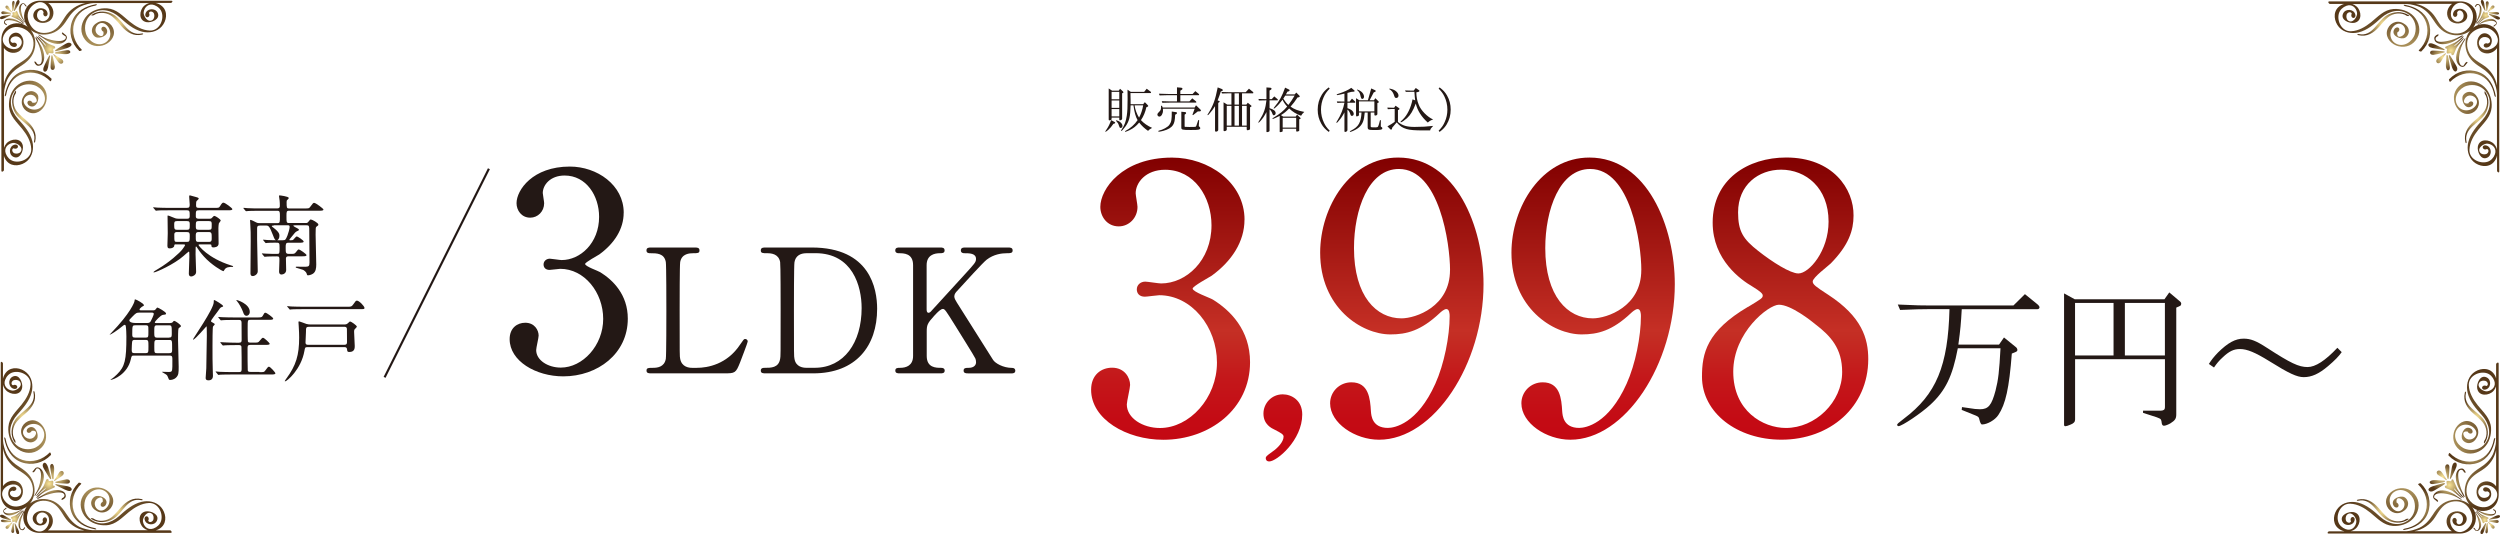 <?xml version="1.0" encoding="UTF-8"?><svg id="_レイヤー_2" xmlns="http://www.w3.org/2000/svg" xmlns:xlink="http://www.w3.org/1999/xlink" viewBox="0 0 507.76 108.51"><defs><style>.cls-1{fill:none;stroke:#231815;stroke-miterlimit:10;stroke-width:.44px;}.cls-2{fill:url(#_名称未設定グラデーション_138-15);}.cls-3{fill:url(#_名称未設定グラデーション_138-10);}.cls-4{fill:url(#_名称未設定グラデーション_138-11);}.cls-5{fill:url(#_名称未設定グラデーション_138-17);}.cls-6{fill:url(#_名称未設定グラデーション_138-12);}.cls-7{fill:url(#_名称未設定グラデーション_138-16);}.cls-8{fill:url(#_名称未設定グラデーション_138-19);}.cls-9{fill:url(#_名称未設定グラデーション_138-14);}.cls-10{fill:url(#_名称未設定グラデーション_138-13);}.cls-11{fill:url(#_名称未設定グラデーション_138-18);}.cls-12{fill:url(#_名称未設定グラデーション_138-34);}.cls-13{fill:url(#_名称未設定グラデーション_138-35);}.cls-14{fill:url(#_名称未設定グラデーション_138-32);}.cls-15{fill:url(#_名称未設定グラデーション_138-33);}.cls-16{fill:url(#_名称未設定グラデーション_138-30);}.cls-17{fill:url(#_名称未設定グラデーション_138-31);}.cls-18{fill:url(#_名称未設定グラデーション_138-36);}.cls-19{fill:url(#_名称未設定グラデーション_138-26);}.cls-20{fill:url(#_名称未設定グラデーション_138-27);}.cls-21{fill:url(#_名称未設定グラデーション_138-28);}.cls-22{fill:url(#_名称未設定グラデーション_138-29);}.cls-23{fill:url(#_名称未設定グラデーション_138-22);}.cls-24{fill:url(#_名称未設定グラデーション_138-23);}.cls-25{fill:url(#_名称未設定グラデーション_138-24);}.cls-26{fill:url(#_名称未設定グラデーション_138-25);}.cls-27{fill:url(#_名称未設定グラデーション_138-20);}.cls-28{fill:url(#_名称未設定グラデーション_138-21);}.cls-29{fill:url(#_名称未設定グラデーション_138-4);}.cls-30{fill:url(#_名称未設定グラデーション_138-2);}.cls-31{fill:url(#_名称未設定グラデーション_138-5);}.cls-32{fill:url(#_名称未設定グラデーション_138-7);}.cls-33{fill:url(#_名称未設定グラデーション_138-3);}.cls-34{fill:url(#_名称未設定グラデーション_138-6);}.cls-35{fill:url(#_名称未設定グラデーション_138-8);}.cls-36{fill:url(#_名称未設定グラデーション_138-9);}.cls-37{fill:#231815;}.cls-38{fill:url(#_名称未設定グラデーション_138);}.cls-39{fill:url(#_名称未設定グラデーション_137);}</style><radialGradient id="_名称未設定グラデーション_138" cx="16.99" cy="5.6" fx="16.99" fy="5.6" r="3.86" gradientUnits="userSpaceOnUse"><stop offset="0" stop-color="#f9e498"/><stop offset="1" stop-color="#563818"/></radialGradient><radialGradient id="_名称未設定グラデーション_138-2" cx="10.28" cy="9.98" fx="10.28" fy="9.98" r="3.34" xlink:href="#_名称未設定グラデーション_138"/><radialGradient id="_名称未設定グラデーション_138-3" cx="11.65" cy="11.62" fx="11.65" fy="11.62" r="2.91" xlink:href="#_名称未設定グラデーション_138"/><radialGradient id="_名称未設定グラデーション_138-4" cx="3.1" cy="2.87" fx="3.1" fy="2.87" r="2.26" xlink:href="#_名称未設定グラデーション_138"/><radialGradient id="_名称未設定グラデーション_138-5" cx="1.99" cy="1.94" fx="1.99" fy="1.94" r="1.97" xlink:href="#_名称未設定グラデーション_138"/><radialGradient id="_名称未設定グラデーション_138-6" cx="23.82" cy="4.74" fx="23.82" fy="4.74" r="4.09" xlink:href="#_名称未設定グラデーション_138"/><radialGradient id="_名称未設定グラデーション_138-7" cx="5.72" cy="16.88" fx="5.72" fy="16.88" r="3.86" xlink:href="#_名称未設定グラデーション_138"/><radialGradient id="_名称未設定グラデーション_138-8" cx="4.85" cy="23.7" fx="4.85" fy="23.7" r="4.09" xlink:href="#_名称未設定グラデーション_138"/><radialGradient id="_名称未設定グラデーション_138-9" cx="17.63" cy="17.52" fx="17.63" fy="17.52" r="17.36" xlink:href="#_名称未設定グラデーション_138"/><radialGradient id="_名称未設定グラデーション_138-10" cx="502.16" cy="16.99" fx="502.16" fy="16.99" r="3.86" xlink:href="#_名称未設定グラデーション_138"/><radialGradient id="_名称未設定グラデーション_138-11" cx="497.79" cy="10.28" fx="497.79" fy="10.28" r="3.34" xlink:href="#_名称未設定グラデーション_138"/><radialGradient id="_名称未設定グラデーション_138-12" cx="496.14" cy="11.65" fx="496.14" fy="11.65" r="2.91" xlink:href="#_名称未設定グラデーション_138"/><radialGradient id="_名称未設定グラデーション_138-13" cx="504.89" cy="3.1" fx="504.89" fy="3.1" r="2.26" xlink:href="#_名称未設定グラデーション_138"/><radialGradient id="_名称未設定グラデーション_138-14" cx="505.82" cy="1.99" fx="505.82" fy="1.99" r="1.97" xlink:href="#_名称未設定グラデーション_138"/><radialGradient id="_名称未設定グラデーション_138-15" cx="503.02" cy="23.82" fx="503.02" fy="23.82" r="4.09" xlink:href="#_名称未設定グラデーション_138"/><radialGradient id="_名称未設定グラデーション_138-16" cx="490.89" cy="5.72" fx="490.89" fy="5.72" r="3.86" xlink:href="#_名称未設定グラデーション_138"/><radialGradient id="_名称未設定グラデーション_138-17" cx="484.06" cy="4.85" fx="484.06" fy="4.85" r="4.09" xlink:href="#_名称未設定グラデーション_138"/><radialGradient id="_名称未設定グラデーション_138-18" cx="490.24" cy="17.63" fx="490.24" fy="17.63" r="17.36" xlink:href="#_名称未設定グラデーション_138"/><radialGradient id="_名称未設定グラデーション_138-19" cx="490.77" cy="102.91" fx="490.77" fy="102.91" r="3.86" xlink:href="#_名称未設定グラデーション_138"/><radialGradient id="_名称未設定グラデーション_138-20" cx="497.48" cy="98.53" fx="497.48" fy="98.53" r="3.34" xlink:href="#_名称未設定グラデーション_138"/><radialGradient id="_名称未設定グラデーション_138-21" cx="496.11" cy="96.88" fx="496.11" fy="96.88" r="2.91" xlink:href="#_名称未設定グラデーション_138"/><radialGradient id="_名称未設定グラデーション_138-22" cx="504.66" cy="105.64" fx="504.66" fy="105.64" r="2.26" xlink:href="#_名称未設定グラデーション_138"/><radialGradient id="_名称未設定グラデーション_138-23" cx="505.77" cy="106.56" fx="505.77" fy="106.56" r="1.97" xlink:href="#_名称未設定グラデーション_138"/><radialGradient id="_名称未設定グラデーション_138-24" cx="483.95" cy="103.77" fx="483.95" fy="103.77" r="4.09" xlink:href="#_名称未設定グラデーション_138"/><radialGradient id="_名称未設定グラデーション_138-25" cx="502.04" cy="91.63" fx="502.04" fy="91.63" r="3.86" xlink:href="#_名称未設定グラデーション_138"/><radialGradient id="_名称未設定グラデーション_138-26" cx="502.91" cy="84.81" fx="502.91" fy="84.81" r="4.09" xlink:href="#_名称未設定グラデーション_138"/><radialGradient id="_名称未設定グラデーション_138-27" cx="490.13" cy="90.99" fx="490.13" fy="90.99" r="17.36" xlink:href="#_名称未設定グラデーション_138"/><radialGradient id="_名称未設定グラデーション_138-28" cx="5.6" cy="91.52" fx="5.6" fy="91.52" r="3.86" xlink:href="#_名称未設定グラデーション_138"/><radialGradient id="_名称未設定グラデーション_138-29" cx="9.98" cy="98.23" fx="9.98" fy="98.23" r="3.34" xlink:href="#_名称未設定グラデーション_138"/><radialGradient id="_名称未設定グラデーション_138-30" cx="11.62" cy="96.86" fx="11.62" fy="96.86" r="2.91" xlink:href="#_名称未設定グラデーション_138"/><radialGradient id="_名称未設定グラデーション_138-31" cx="2.87" cy="105.4" fx="2.87" fy="105.4" r="2.26" xlink:href="#_名称未設定グラデーション_138"/><radialGradient id="_名称未設定グラデーション_138-32" cx="1.94" cy="106.52" fx="1.94" fy="106.52" r="1.97" xlink:href="#_名称未設定グラデーション_138"/><radialGradient id="_名称未設定グラデーション_138-33" cx="4.74" cy="84.69" fx="4.74" fy="84.69" r="4.09" xlink:href="#_名称未設定グラデーション_138"/><radialGradient id="_名称未設定グラデーション_138-34" cx="16.88" cy="102.79" fx="16.88" fy="102.79" r="3.86" xlink:href="#_名称未設定グラデーション_138"/><radialGradient id="_名称未設定グラデーション_138-35" cx="23.7" cy="103.65" fx="23.7" fy="103.65" r="4.09" xlink:href="#_名称未設定グラデーション_138"/><radialGradient id="_名称未設定グラデーション_138-36" cx="17.52" cy="90.87" fx="17.52" fy="90.87" r="17.36" xlink:href="#_名称未設定グラデーション_138"/><linearGradient id="_名称未設定グラデーション_137" x1="300.53" y1="93.72" x2="300.53" y2="32" gradientUnits="userSpaceOnUse"><stop offset="0" stop-color="#c40612"/><stop offset=".13" stop-color="#c40a14"/><stop offset=".27" stop-color="#c4171a"/><stop offset=".42" stop-color="#c42e24"/><stop offset=".43" stop-color="#c52f25"/><stop offset="1" stop-color="#810000"/></linearGradient></defs><g id="_ヘッダー"><path class="cls-38" d="M16.08,10.32c-1.63-1.56-2.21-3.87-1.44-5.99.75-2.06,2.77-3.1,4.82-3.46.41-.07.17.22-.09.27-2.01.36-3.66,1.45-4.28,3.45-.61,1.98.05,4.1,1.52,5.51.13.12-.41.35-.54.23h0Z"/><path class="cls-30" d="M7.6,8.03c.18.35.38.69.59,1.03.4.63.64,1.26.74,1.91.07.47.07.9-.02,1.27-.08.36-.23.65-.44.86-.09.09-.21.16-.36.2-.16.06-.31.07-.45.05-.11-.02-.21-.07-.31-.16-.15-.15-.26-.3-.32-.45-.06-.13-.06-.22-.02-.26.01-.01.06,0,.14.03.08.03.13.07.16.1.03.02.06.07.09.15.04.07.07.13.1.16.12.12.24.18.38.18.14,0,.26-.05.37-.16.18-.18.26-.53.24-1.07-.02-.58-.15-1.28-.4-2.1-.18-.62-.46-1.25-.82-1.9-.05-.08-.07-.14-.08-.16-.01-.04,0-.08.03-.11.04-.04.09-.04.13,0,.02.02.1.16.24.43ZM11.21,9.62c0,.08-.02.15-.07.2-.02.02-.07.04-.17.05-.1.02-.15.03-.17.05-.01.01-.01.06,0,.15.03.22.05.34.05.36.01.11.02.18.02.21,0,.06-.02.11-.07.15-.06.06-.21.06-.47.02-.09-.02-.19-.04-.28-.05-.07-.01-.11-.01-.13,0-.02.02-.04.07-.06.16-.02.09-.04.15-.06.17-.03.03-.07.04-.14.04-.06,0-.11-.02-.15-.05-.03-.03-.14-.27-.34-.74-.29-.68-.46-1.07-.51-1.17-.15-.3-.35-.58-.58-.86-.19-.22-.38-.43-.57-.65-.12-.15-.16-.25-.11-.3h0s.19.12.51.43c.09.09.2.22.36.4.16.2.29.34.37.43.14.15.27.28.38.41.1.11.14.16.13.16.08.08.14.11.17.08.03-.03-.05-.17-.24-.41-.22-.28-.51-.6-.89-.98l-.03-.03s-.07-.07-.13-.12c-.06-.05-.1-.09-.13-.13-.14-.14-.2-.23-.17-.26.02-.02.07,0,.14.05.1.08.21.17.31.25.5.41.82.67.96.78.3.23.55.39.75.49.24.11.51.22.82.33.22.08.35.13.38.17.05.05.08.12.09.21ZM13.57,7.69c-.02.23-.13.44-.32.64-.41.41-.96.61-1.65.58-.71-.03-1.48-.29-2.32-.79-.45-.3-.75-.51-.9-.63-.11-.07-.24-.16-.38-.25-.1-.06-.16-.1-.18-.12-.02-.02-.03-.05-.04-.08.06-.03.1-.04.14-.03.02,0,.06.03.12.08.18.13.42.27.69.41.33.17.65.31.97.41.89.28,1.65.42,2.27.42.6,0,1.02-.12,1.27-.37.06-.06.11-.16.13-.29.02-.13,0-.23-.05-.28-.03-.03-.12-.09-.27-.17-.15-.08-.26-.16-.34-.24-.15-.15-.18-.26-.1-.35.06-.06.15-.03.28.1.01.01.03.03.05.05.02.02.03.03.03.04,0,0,.05.04.14.1.09.06.18.14.26.22.16.16.23.35.21.57Z"/><path class="cls-33" d="M10.15,11.56c-.07.37-.11.58-.12.63-.11.7-.2,1.19-.27,1.49-.09.37-.18.6-.27.69-.23.23-.42.26-.58.1-.15-.15-.17-.41-.05-.78.08-.25.3-.74.67-1.47.1-.21.21-.42.31-.63.08-.17.15-.28.19-.32.04-.04.09-.04.14.02.02.02.02.11-.01.26ZM11.02,12.85c.08.38.13.61.13.71,0,.22-.05.39-.17.52-.08.08-.18.12-.29.12-.11,0-.2-.04-.27-.11-.1-.1-.15-.25-.15-.47,0-.28.02-.57.04-.85.02-.43.05-.8.08-1.1.03-.25.06-.39.08-.41.05-.05.1-.05.16,0,.05.05.18.58.4,1.6ZM12.85,12.47c.02.13-.02.24-.1.33-.11.11-.23.16-.38.15-.14,0-.28-.08-.41-.21-.11-.11-.26-.32-.46-.63-.27-.42-.47-.72-.6-.9-.05-.07-.08-.11-.08-.11-.01-.03,0-.06.02-.09.03-.03.06-.03.09-.02.03.01.08.05.16.12.14.12.33.25.58.39.22.13.43.25.65.38.18.11.29.19.33.22.11.11.18.24.2.37ZM14.21,10.73c-.2.2-.57.29-1.13.27-.07,0-.3-.02-.71-.05-.38-.03-.72-.04-1.03-.05l-.15-.06c-.03-.07-.02-.13.02-.17.08-.08.57-.19,1.5-.34.48-.08.79-.13.93-.14.24-.01.4.02.49.1.17.17.2.32.09.43ZM14.38,9.36c-.15.15-.41.29-.77.41-.02,0-.44.14-1.28.38-.44.13-.7.21-.78.22-.19.05-.3.05-.34,0-.05-.05-.03-.13.07-.22.08-.08.78-.51,2.08-1.27.22-.13.43-.2.62-.21.19,0,.33.05.44.16.16.16.15.33-.04.52Z"/><path class="cls-29" d="M4.71,4.85s.03.06,0,.09c-.02.02-.05.03-.08.02-.02,0-.06-.02-.11-.05-.44-.25-.87-.43-1.28-.56-.55-.17-1.02-.26-1.42-.27-.36-.01-.61.04-.72.16-.07.07-.11.16-.11.25,0,.09.04.18.12.26.02.02.06.04.11.07.05.02.08.05.1.06.02.02.04.06.07.11.02.05.03.09.02.09-.03.03-.09.02-.17-.02-.1-.04-.21-.11-.31-.21-.06-.06-.1-.13-.11-.21-.01-.09,0-.19.04-.3.03-.1.08-.19.14-.25.14-.14.33-.24.58-.3.25-.05.54-.06.86-.01.44.07.87.23,1.29.5.23.14.46.27.69.4.18.1.28.15.29.16ZM3.48,2.3s.06.11.11.26c.07.21.14.39.22.55.06.14.17.31.33.51.07.1.25.32.53.65.06.07.12.14.17.21.04.05.05.08.04.1-.02.02-.08-.02-.18-.12-.02-.02-.05-.05-.08-.09-.04-.04-.06-.07-.08-.09l-.02-.02c-.25-.25-.48-.45-.66-.6-.16-.13-.26-.18-.28-.16-.02.02,0,.06.06.11,0,0,.03.02.1.09.09.08.18.16.28.26.06.06.16.14.29.25.12.1.21.18.27.24.21.21.31.33.3.34h0s-.1.01-.2-.07c-.15-.13-.29-.25-.44-.38-.19-.16-.38-.29-.58-.39-.07-.04-.33-.15-.79-.35-.31-.13-.48-.21-.5-.23-.02-.02-.04-.06-.04-.1s0-.07.03-.09c.01-.01.05-.03.11-.04.06-.01.1-.03.11-.04.01-.01.01-.04,0-.08-.01-.06-.02-.13-.04-.19-.03-.17-.02-.28.01-.31.03-.03.06-.04.1-.05.02,0,.07,0,.14.01.01,0,.09.01.24.04.06.01.09.01.1,0,0-.01.02-.05.03-.11.01-.06.02-.1.04-.12.03-.03.08-.05.13-.04.06,0,.1.02.14.06ZM5.04.79c.05.05.1.11.15.18.04.06.06.1.07.1,0,0,.01.01.03.02.01.01.02.02.03.03.08.09.11.15.07.19-.05.05-.13.03-.23-.07-.05-.05-.11-.13-.16-.23-.06-.1-.09-.16-.12-.18-.04-.04-.1-.05-.19-.03-.09.01-.16.04-.2.09-.17.17-.25.45-.25.86,0,.42.1.93.28,1.53.07.22.16.44.27.66.1.19.19.34.28.47.03.04.05.07.05.08,0,.03,0,.06-.02.1-.02,0-.04-.01-.05-.03-.01-.01-.04-.05-.08-.12-.06-.1-.12-.18-.17-.26-.08-.1-.23-.3-.43-.61-.34-.57-.52-1.09-.54-1.57-.02-.46.11-.84.39-1.12.13-.13.28-.21.43-.22.15-.01.28.03.39.14Z"/><path class="cls-31" d="M2.21,2.95s.04.07,0,.1c-.03.03-.1.07-.22.13-.14.07-.28.14-.42.21-.49.25-.82.4-.99.45-.25.08-.42.07-.53-.04-.11-.11-.09-.24.07-.39.06-.06.22-.12.47-.18.2-.05.53-.11,1-.18.03,0,.18-.03.43-.08.11-.02.17-.02.18-.01ZM2.24,2.64s.03.07,0,.1c-.02.02-.11.03-.28.05-.2.03-.45.04-.74.06-.19.01-.38.02-.57.03-.15,0-.25-.03-.31-.1-.05-.05-.07-.11-.08-.19,0-.07.03-.14.08-.19.08-.09.2-.12.35-.12.07,0,.23.03.48.09.69.15,1.05.24,1.08.27ZM1.67,1.27s.07.1.15.22c.09.15.17.29.26.44.1.17.19.3.27.39.05.05.07.09.08.11.01.02,0,.04-.01.06-.02.02-.04.02-.06.01,0,0-.03-.02-.08-.06-.12-.09-.32-.22-.61-.4-.21-.13-.35-.24-.43-.31-.09-.09-.13-.18-.14-.28,0-.1.03-.18.1-.25.06-.06.13-.08.22-.07.09.01.17.06.25.13ZM2.89.28c.06.06.08.17.07.33,0,.09-.04.3-.09.63-.1.62-.18.96-.23,1.01-.03.03-.06.03-.11.01l-.04-.1c0-.21-.01-.44-.03-.69-.02-.27-.03-.43-.03-.48-.01-.38.05-.63.18-.76.08-.08.17-.06.29.06ZM3.87.07c.07.07.11.17.11.3,0,.13-.05.26-.14.42-.52.88-.8,1.35-.86,1.4-.07.07-.12.08-.15.05-.03-.03-.03-.1,0-.23.01-.05.06-.23.15-.53.17-.56.25-.85.26-.86.08-.24.18-.42.28-.52.13-.13.24-.14.35-.03Z"/><path class="cls-34" d="M28.85,7.03c-1.72.38-3.03-.43-4.15-1.67-.6-.66-1.15-1.38-1.84-1.96-1.01-.85-2.67-1.11-3.8-.32-.13.09-.71.11-.45-.07,1.35-.95,3.26-.82,4.6.05,1.87,1.22,2.84,4.34,5.58,3.74.35-.08.4.16.05.24h0Z"/><path class="cls-32" d="M10.43,15.96c-1.56-1.63-3.87-2.21-5.99-1.44-2.06.75-3.1,2.78-3.46,4.82-.07.41.22.17.27-.09.36-2.01,1.45-3.66,3.45-4.28,1.98-.61,4.1.05,5.51,1.52.12.13.35-.41.23-.54h0Z"/><path class="cls-35" d="M7.15,28.73c.38-1.72-.43-3.03-1.67-4.14-.66-.6-1.38-1.15-1.96-1.84-.85-1.01-1.11-2.67-.32-3.8.09-.13.11-.71-.07-.45-.95,1.35-.82,3.26.05,4.6,1.22,1.87,4.34,2.84,3.74,5.58-.08.35.16.4.24.05h0Z"/><path class="cls-36" d="M1.61,5.31c-.85.56-1.29,1.57-1.33,2.57,0,0,0,.01,0,.03v26.75c0,.41.52.13.52-.13v-2.87c.12.43.34.83.64,1.15,1.1,1.19,2.96.86,4.07-.11,1.12-.99,1.4-2.57,1.07-3.97-.42-1.78-1.72-3.25-2.91-4.57-1.44-1.6-2.09-3.88-.64-5.73.92-1.18,2.46-1.56,3.86-1.15,1.61.47,2.85,2.35,1.92,3.94-.83,1.42-2.86,1.33-3.75.06-.74-1.05.28-2.23,1.42-2.01.45.09.79.44.93.86.24.67-.34.81-.83.73-.03-.08-.08-.17-.16-.24-.23-.22-.56-.24-.74-.05-.17.18-.14.48.05.7,0,.02.02.04.03.06,1.21.99,2.2-.64,2.01-1.76-.11-.63-.86-1.09-1.46-1.06-.78.05-1.26.52-1.61,1.17-.76,1.39.12,2.95,1.6,3.27,1.47.32,2.76-.98,3.09-2.31.39-1.58-.24-3.02-1.66-3.83-1.46-.83-3.26-.39-4.43.71-1.1,1.03-1.57,2.64-1.47,4.11.14,1.93,1.55,3.14,2.69,4.55.94,1.17,1.77,2.55,1.83,4.09.07,1.84-2.05,2.91-3.63,2.45-.73-.21-1.28-.83-1.54-1.52-.42-1.11.35-2,1.42-2.17.77-.12,2.28.87,1.58,1.81-.27.36-.79.42-1.2.31-.49-.14-.73-.89-.19-1.05.1.08.25.12.4.1.28-.03.49-.25.46-.48-.03-.23-.28-.39-.56-.36-.04,0-.07.01-.1.02-1.16.23-1.34,1.97-.26,2.48,1.33.63,2.09-1.29,1.91-2.26-.32-1.68-2.41-1.48-3.31-.49-.24.27-.41.58-.51.9v-11.16s0-.01,0-.02c.02-.73.36-2.01.63-2.59.54-1.14,1.52-2.03,2.66-2.75,1.53-.97,2.67-2.02,2.99-3.88.25-1.43-.15-2.86-1.18-3.89-1.12-1.12-2.97-1.33-4.28-.46ZM5.67,6.37c1.19.96,1.39,2.54.87,3.91-.52,1.35-1.79,2.05-2.94,2.78-1.49.95-2.47,2.36-2.81,4.04v-7.36c.66.9,1.9,1.3,2.95.75,1.17-.61,1.34-2.43.52-3.36-.98-1.11-2.61-.17-2.47,1.19.06.6.35,1.07.93,1.2.05.02.11.03.17.03.29.01.54-.18.55-.42.01-.24-.22-.45-.51-.47-.12,0-.23.02-.32.07-.37-.12-.67-.42-.37-.9.19-.3.56-.41.89-.44.94-.08,1.59.92,1.16,1.73-.68,1.31-2.49.98-3.3.03-1.05-1.23,0-2.84,1.21-3.42,1.14-.55,2.54-.13,3.47.62ZM5.43,1.49c-.87,1.32-.66,3.16.46,4.28,1.03,1.03,2.46,1.43,3.89,1.18,1.86-.32,2.91-1.46,3.87-2.99.72-1.14,1.6-2.13,2.75-2.66.81-.37,1.89-.66,2.62-.68.05,0,.09,0,.12,0h11.23c-.4.09-.78.28-1.1.57-.99.9-1.2,3,.49,3.31.96.18,2.89-.58,2.26-1.91-.51-1.07-2.25-.9-2.49.26,0,.03-.02.07-.02.1-.03.28.13.53.36.56.23.03.45-.18.48-.46.02-.15-.02-.3-.1-.4.17-.54.92-.3,1.05.19.11.4.05.92-.31,1.2-.94.71-1.93-.8-1.81-1.58.16-1.07,1.06-1.84,2.17-1.42.7.26,1.31.81,1.52,1.54.46,1.58-.61,3.7-2.45,3.63-1.54-.06-2.92-.88-4.09-1.82-1.42-1.14-2.62-2.55-4.55-2.69-1.47-.11-3.08.37-4.11,1.46-1.1,1.17-1.55,2.96-.71,4.43.81,1.42,2.24,2.05,3.83,1.66,1.33-.33,2.63-1.61,2.31-3.09-.32-1.47-1.88-2.36-3.27-1.6-.65.36-1.12.84-1.17,1.61-.04.6.43,1.36,1.05,1.46,1.12.19,2.75-.8,1.76-2.01-.01-.02-.03-.03-.05-.03-.22-.2-.52-.22-.7-.05-.19.18-.17.51.05.74.07.07.15.13.24.16.08.49-.05,1.07-.73.83-.42-.15-.77-.49-.86-.93-.22-1.14.96-2.15,2.01-1.42,1.27.89,1.36,2.93-.06,3.75-1.59.93-3.47-.32-3.94-1.92-.41-1.4-.03-2.94,1.15-3.86,1.85-1.45,4.12-.8,5.73.64,1.32,1.18,2.79,2.49,4.57,2.91,1.4.33,2.98.06,3.97-1.07.98-1.1,1.3-2.97.11-4.07-.38-.35-.86-.59-1.36-.7h3.08c.26,0,.54-.45.13-.45H8.38c-1.12-.08-2.32.37-2.96,1.32ZM9.28.88c.95.81,1.28,2.62-.03,3.3-.82.42-1.81-.22-1.73-1.16.03-.33.14-.7.44-.89.49-.3.78,0,.9.37-.05.09-.08.2-.07.32.01.29.22.52.46.51.24-.01.43-.26.42-.55,0-.06-.02-.12-.03-.17-.13-.58-.6-.87-1.2-.93-1.36-.14-2.3,1.49-1.19,2.47.93.82,2.75.65,3.36-.52.56-1.08.12-2.36-.83-3.01h7.6c-1.73.33-3.23,1.34-4.2,2.86-.74,1.15-1.43,2.42-2.78,2.94-1.37.53-2.95.33-3.91-.87-.75-.93-1.17-2.33-.62-3.47.58-1.2,2.19-2.26,3.42-1.21Z"/><path class="cls-3" d="M497.44,16.08c1.56-1.63,3.87-2.21,5.99-1.44,2.06.75,3.1,2.77,3.46,4.82.07.41-.22.17-.27-.09-.36-2.01-1.45-3.66-3.45-4.28-1.98-.61-4.1.05-5.51,1.52-.12.13-.35-.41-.23-.54h0Z"/><path class="cls-4" d="M499.74,7.6c-.35.18-.69.38-1.03.59-.63.4-1.26.64-1.91.74-.47.07-.9.07-1.27-.02-.36-.08-.65-.23-.86-.44-.09-.09-.16-.21-.2-.36-.06-.16-.07-.31-.05-.45.02-.11.07-.21.16-.31.15-.15.3-.26.45-.32.13-.06.22-.06.26-.02.01.01,0,.06-.03.14-.03.08-.07.13-.1.16-.02.03-.07.06-.15.09-.07.04-.13.07-.16.1-.12.12-.18.24-.18.38,0,.14.05.26.16.37.18.18.53.26,1.07.24.58-.02,1.28-.15,2.1-.4.62-.18,1.25-.46,1.9-.82.08-.05.14-.07.16-.08.04-.01.08,0,.11.03.04.04.04.09,0,.13-.02.02-.16.1-.43.24ZM498.14,11.21c-.08,0-.15-.02-.2-.07-.02-.02-.04-.07-.05-.17-.02-.1-.03-.15-.05-.17-.01-.01-.06-.01-.15,0-.22.03-.34.05-.36.05-.11.01-.18.02-.21.02-.06,0-.11-.02-.15-.07-.06-.06-.06-.21-.02-.47.02-.09.04-.19.05-.28.01-.07.01-.11,0-.13-.02-.02-.07-.04-.16-.06-.09-.02-.15-.04-.17-.06-.03-.03-.04-.07-.04-.14,0-.06.02-.11.05-.15.03-.03.27-.14.74-.34.68-.29,1.07-.46,1.17-.51.3-.15.58-.35.86-.58.22-.19.43-.38.65-.57.15-.12.25-.16.3-.11h0s-.12.2-.44.52c-.09.09-.22.2-.4.36-.2.16-.34.29-.43.37-.15.14-.28.27-.41.38-.11.1-.16.14-.16.13-.08.08-.11.14-.08.17.03.03.17-.05.41-.24.28-.22.6-.51.98-.89l.03-.03s.07-.07.12-.13c.05-.06.09-.1.13-.13.14-.14.23-.2.26-.17.02.02,0,.07-.05.14-.08.1-.17.21-.25.31-.41.5-.67.82-.78.96-.23.3-.39.55-.49.75-.11.24-.22.51-.33.82-.08.22-.13.35-.17.38-.05.05-.12.08-.21.09ZM500.07,13.57c-.23-.02-.44-.13-.64-.32-.41-.41-.61-.96-.58-1.65.03-.71.29-1.48.79-2.32.3-.45.51-.75.63-.9.07-.11.16-.24.25-.38.06-.1.1-.16.12-.18.02-.02.05-.03.08-.04.03.06.04.1.03.14,0,.02-.03.06-.08.12-.13.18-.27.42-.41.69-.17.33-.31.65-.41.97-.28.89-.42,1.65-.42,2.27,0,.6.12,1.02.37,1.27.06.06.16.11.29.13.13.02.23,0,.28-.05.03-.03.09-.12.17-.27.08-.15.16-.26.24-.34.15-.15.26-.18.35-.1.06.06.03.15-.1.28-.01.01-.03.03-.05.05-.02.02-.03.03-.04.03,0,0-.04.05-.1.14-.06.09-.14.18-.22.26-.16.16-.35.23-.57.21Z"/><path class="cls-6" d="M496.21,10.15c-.37-.07-.58-.11-.63-.12-.7-.11-1.19-.2-1.49-.27-.37-.09-.6-.18-.69-.27-.23-.23-.26-.42-.1-.58.15-.15.41-.17.78-.05.25.08.74.3,1.47.67.21.1.42.21.63.31.17.08.28.15.32.19.04.04.04.09-.02.14-.02.02-.11.02-.26-.01ZM494.91,11.02c-.38.08-.61.13-.71.13-.22,0-.39-.05-.52-.17-.08-.08-.12-.18-.12-.29,0-.11.04-.2.11-.27.1-.1.25-.15.47-.15.28,0,.57.02.85.04.43.02.8.05,1.1.08.25.03.39.06.41.08.05.05.05.1,0,.16-.05.05-.58.18-1.6.4ZM495.29,12.85c-.13.02-.24-.02-.33-.1-.11-.11-.16-.23-.15-.38,0-.14.08-.28.21-.41.11-.11.32-.26.63-.46.42-.27.72-.47.9-.6.07-.05.11-.08.11-.08.03-.01.06,0,.09.02.03.03.03.06.02.09-.01.03-.05.08-.12.16-.12.14-.25.33-.39.58-.13.22-.25.43-.38.65-.11.18-.19.29-.22.33-.11.11-.24.18-.37.2ZM497.04,14.21c-.2-.2-.29-.57-.27-1.13,0-.07.02-.3.05-.71.03-.38.04-.72.05-1.03l.06-.15c.07-.03.13-.02.17.02.08.08.19.57.34,1.5.08.48.13.79.14.93.01.24-.02.4-.1.49-.17.17-.32.2-.43.09ZM498.4,14.38c-.15-.15-.29-.41-.41-.77,0-.02-.14-.44-.38-1.28-.13-.44-.21-.7-.22-.78-.05-.19-.05-.3,0-.34.05-.05.13-.03.22.07.08.08.51.78,1.27,2.08.13.22.2.43.21.62,0,.19-.05.33-.16.44-.16.16-.33.15-.52-.04Z"/><path class="cls-10" d="M502.91,4.71s-.06.03-.09,0c-.02-.02-.03-.05-.02-.08,0-.02.02-.06.05-.11.25-.44.43-.87.56-1.28.17-.55.26-1.02.27-1.42.01-.36-.04-.61-.16-.72-.07-.07-.16-.11-.25-.11-.09,0-.18.04-.26.12-.02.02-.04.06-.07.11-.02.05-.05.08-.06.1-.02.02-.06.04-.11.07-.05.02-.09.03-.09.02-.03-.03-.02-.09.02-.17.04-.1.11-.21.21-.31.06-.06.13-.1.21-.11.09-.01.19,0,.3.04.1.03.19.08.25.14.14.14.24.33.3.58.05.25.06.54.01.86-.07.44-.23.87-.5,1.29-.14.23-.27.46-.4.69-.1.18-.15.28-.16.29ZM505.46,3.48s-.11.06-.26.11c-.21.07-.39.14-.55.22-.14.06-.31.17-.51.33-.1.07-.32.25-.65.53-.07.06-.14.12-.21.17-.05.04-.08.05-.1.04-.02-.02.02-.08.12-.18.02-.02.05-.05.09-.08.04-.04.07-.06.09-.08l.02-.02c.25-.25.45-.48.6-.66.13-.16.18-.26.16-.28-.02-.02-.06,0-.11.06,0,0-.02.03-.09.1-.08.09-.16.18-.26.28-.06.06-.14.16-.25.29-.1.12-.18.21-.24.27-.21.21-.33.31-.34.3h0s0-.1.08-.21c.13-.15.25-.29.38-.44.16-.19.29-.38.39-.58.04-.07.15-.33.35-.79.13-.31.21-.48.23-.5.02-.02.06-.04.1-.04s.07,0,.09.03c.01.01.03.05.04.11.01.06.03.1.04.11.01.01.04.01.08,0,.06-.01.13-.02.19-.04.17-.03.28-.02.31.01.03.03.04.06.05.1,0,.02,0,.07-.01.14,0,.01-.01.09-.04.24-.01.06-.01.09,0,.1.01,0,.05.02.11.03.06.01.1.02.12.04.03.03.05.08.04.13,0,.06-.02.1-.06.14ZM506.97,5.04c-.05.05-.11.1-.18.15-.06.04-.1.06-.1.07,0,0-.01.01-.02.03-.01.01-.02.02-.03.03-.09.08-.15.11-.19.07-.05-.05-.03-.13.07-.23.05-.05.13-.11.23-.16.1-.06.16-.09.18-.12.04-.04.05-.1.03-.19-.01-.09-.04-.16-.09-.2-.17-.17-.45-.25-.86-.25-.42,0-.93.1-1.53.28-.22.07-.44.16-.66.27-.19.1-.34.19-.47.28-.04.03-.07.05-.08.05-.03,0-.06,0-.1-.02,0-.02.01-.04.03-.05.01-.01.05-.04.12-.08.1-.06.18-.12.26-.17.1-.08.3-.23.61-.43.57-.34,1.09-.52,1.57-.54.46-.02.84.11,1.12.39.13.13.21.28.22.43.01.15-.03.28-.14.39Z"/><path class="cls-9" d="M504.81,2.21s-.07.04-.1,0c-.03-.03-.07-.1-.13-.22-.07-.14-.14-.28-.21-.42-.25-.49-.4-.82-.45-.99-.08-.25-.07-.42.04-.53.11-.11.24-.09.39.07.06.06.12.22.18.47.05.2.11.53.18,1,0,.03.03.18.08.43.02.11.02.17.01.18ZM505.12,2.24s-.07.03-.1,0c-.02-.02-.03-.11-.05-.28-.03-.2-.04-.45-.06-.74-.01-.19-.02-.38-.03-.57,0-.15.03-.25.1-.31.05-.05.11-.07.19-.08.07,0,.14.03.19.08.09.08.12.2.12.35,0,.07-.03.23-.09.48-.15.69-.24,1.05-.27,1.08ZM506.5,1.67s-.1.07-.22.15c-.15.09-.29.17-.44.26-.17.1-.3.19-.39.27-.05.05-.09.07-.11.08-.02.01-.04,0-.06-.01-.02-.02-.02-.04-.01-.06,0,0,.02-.03.06-.08.09-.12.22-.32.4-.61.13-.21.24-.35.31-.43.09-.09.18-.13.28-.14.1,0,.18.03.25.1.06.06.08.13.07.22-.01.09-.06.17-.13.25ZM507.48,2.89c-.06.06-.17.08-.33.07-.09,0-.3-.04-.63-.09-.62-.1-.96-.18-1.01-.23-.03-.03-.03-.06-.01-.11l.1-.04c.21,0,.44-.01.69-.03.27-.02.43-.03.48-.03.38-.01.63.05.76.18.08.08.06.17-.06.29ZM507.69,3.87c-.07.07-.17.11-.3.11-.13,0-.26-.05-.42-.14-.88-.52-1.35-.8-1.4-.86-.07-.07-.08-.12-.05-.15.03-.03.1-.03.23,0,.05.01.23.06.53.15.56.17.85.25.86.26.24.08.42.18.52.28.13.13.14.24.03.35Z"/><path class="cls-2" d="M500.73,28.85c-.38-1.72.43-3.03,1.67-4.15.66-.6,1.38-1.15,1.96-1.84.85-1.01,1.11-2.67.32-3.8-.09-.13-.11-.71.07-.45.95,1.35.82,3.26-.05,4.6-1.22,1.87-4.34,2.84-3.74,5.58.08.35-.16.4-.24.05h0Z"/><path class="cls-7" d="M491.8,10.43c1.63-1.56,2.21-3.87,1.44-5.99-.75-2.06-2.78-3.1-4.82-3.46-.41-.07-.17.22.09.27,2.01.36,3.66,1.45,4.28,3.45.61,1.98-.05,4.1-1.52,5.51-.13.12.41.35.54.23h0Z"/><path class="cls-5" d="M479.03,7.15c1.72.38,3.03-.43,4.14-1.67.6-.66,1.15-1.38,1.84-1.96,1.01-.85,2.67-1.11,3.8-.32.13.09.71.11.45-.07-1.35-.95-3.26-.82-4.6.05-1.87,1.22-2.84,4.34-5.58,3.74-.35-.08-.4.16-.05.24h0Z"/><path class="cls-11" d="M502.45,1.61c-.56-.85-1.57-1.29-2.57-1.33,0,0-.01,0-.03,0h-26.75c-.41,0-.13.52.13.52h2.87c-.43.12-.83.34-1.15.64-1.19,1.1-.86,2.96.11,4.07.99,1.12,2.57,1.4,3.97,1.07,1.78-.42,3.25-1.72,4.57-2.91,1.6-1.44,3.88-2.09,5.73-.64,1.18.92,1.56,2.46,1.15,3.86-.47,1.61-2.35,2.85-3.94,1.92-1.42-.83-1.33-2.86-.06-3.75,1.05-.74,2.23.28,2.01,1.42-.09.45-.44.79-.86.93-.67.24-.81-.34-.73-.83.08-.03.17-.08.24-.16.22-.23.24-.56.05-.74-.18-.17-.48-.14-.7.05-.02,0-.04.02-.06.03-.99,1.21.64,2.2,1.76,2.01.63-.11,1.09-.86,1.06-1.46-.05-.78-.52-1.26-1.17-1.61-1.39-.76-2.95.12-3.27,1.6-.32,1.47.98,2.76,2.31,3.09,1.58.39,3.02-.24,3.83-1.66.83-1.46.39-3.26-.71-4.43-1.03-1.1-2.64-1.57-4.11-1.47-1.93.14-3.14,1.55-4.55,2.69-1.17.94-2.55,1.77-4.09,1.83-1.84.07-2.91-2.05-2.45-3.63.21-.73.83-1.28,1.52-1.54,1.11-.42,2,.35,2.17,1.42.12.77-.87,2.28-1.81,1.58-.36-.27-.42-.79-.31-1.2.14-.49.89-.73,1.05-.19-.08.1-.12.25-.1.4.03.28.25.49.48.46.23-.03.39-.28.36-.56,0-.04-.01-.07-.02-.1-.23-1.16-1.97-1.34-2.48-.26-.63,1.33,1.29,2.09,2.26,1.91,1.68-.32,1.48-2.41.49-3.31-.27-.24-.58-.41-.9-.51h11.16s.01,0,.02,0c.73.02,2.01.36,2.59.63,1.14.54,2.03,1.52,2.75,2.66.97,1.53,2.02,2.67,3.88,2.99,1.43.25,2.86-.15,3.89-1.18,1.12-1.12,1.33-2.97.46-4.28ZM501.39,5.67c-.96,1.19-2.54,1.39-3.91.87-1.35-.52-2.05-1.79-2.78-2.94-.95-1.49-2.36-2.47-4.04-2.81h7.36c-.9.66-1.3,1.9-.75,2.95.61,1.17,2.43,1.34,3.36.52,1.11-.98.17-2.61-1.19-2.47-.6.06-1.07.35-1.2.93-.02.05-.03.11-.03.17-.01.29.18.54.42.55.24.01.45-.22.47-.51,0-.12-.02-.23-.07-.32.12-.37.42-.67.9-.37.3.19.41.56.44.89.08.94-.92,1.59-1.73,1.16-1.31-.68-.98-2.49-.03-3.3,1.23-1.05,2.84,0,3.42,1.21.55,1.14.13,2.54-.62,3.47ZM506.27,5.43c-1.32-.87-3.16-.66-4.28.46-1.03,1.03-1.43,2.46-1.18,3.89.32,1.86,1.46,2.91,2.99,3.87,1.14.72,2.13,1.6,2.66,2.75.37.81.66,1.89.68,2.62,0,.05,0,.09,0,.12v11.23c-.09-.4-.28-.78-.57-1.1-.9-.99-3-1.2-3.31.49-.18.96.58,2.89,1.91,2.26,1.07-.51.9-2.25-.26-2.49-.03,0-.07-.02-.1-.02-.28-.03-.53.13-.56.36-.03.23.18.45.46.48.15.02.3-.02.4-.1.54.17.3.92-.19,1.05-.4.11-.92.05-1.2-.31-.71-.94.8-1.93,1.58-1.81,1.07.16,1.84,1.06,1.42,2.17-.26.7-.81,1.31-1.54,1.52-1.58.46-3.7-.61-3.63-2.45.06-1.54.88-2.92,1.82-4.09,1.14-1.42,2.55-2.62,2.69-4.55.11-1.47-.37-3.08-1.46-4.11-1.17-1.1-2.96-1.55-4.43-.71-1.42.81-2.05,2.24-1.66,3.83.33,1.33,1.61,2.63,3.09,2.31,1.47-.32,2.36-1.88,1.6-3.27-.36-.65-.84-1.12-1.61-1.17-.6-.04-1.36.43-1.46,1.05-.19,1.12.8,2.75,2.01,1.76.02-.01.03-.03.03-.05.2-.22.22-.52.05-.7-.18-.19-.51-.17-.74.05-.07.07-.13.15-.16.24-.49.08-1.07-.05-.83-.73.15-.42.49-.77.93-.86,1.14-.22,2.15.96,1.42,2.01-.89,1.27-2.93,1.36-3.75-.06-.93-1.59.32-3.47,1.92-3.94,1.4-.41,2.94-.03,3.86,1.15,1.45,1.85.8,4.12-.64,5.73-1.18,1.32-2.49,2.79-2.91,4.57-.33,1.4-.06,2.98,1.07,3.97,1.1.98,2.97,1.3,4.07.11.35-.38.59-.86.7-1.36v3.08c0,.26.45.54.45.13V8.38c.08-1.12-.37-2.32-1.32-2.96ZM506.89,9.28c-.81.95-2.62,1.28-3.3-.03-.42-.82.22-1.81,1.16-1.73.33.03.7.14.89.44.3.49,0,.78-.37.9-.09-.05-.2-.08-.32-.07-.29.01-.52.22-.51.46.01.24.26.43.55.42.06,0,.12-.02.17-.03.58-.13.87-.6.93-1.2.14-1.36-1.49-2.3-2.47-1.19-.82.93-.65,2.75.52,3.36,1.08.56,2.36.12,3.01-.83v7.6c-.33-1.73-1.34-3.23-2.86-4.2-1.15-.74-2.42-1.43-2.94-2.78-.53-1.37-.33-2.95.87-3.91.93-.75,2.33-1.17,3.47-.62,1.2.58,2.26,2.19,1.21,3.42Z"/><path class="cls-8" d="M491.68,98.19c1.63,1.56,2.21,3.87,1.44,5.99-.75,2.06-2.77,3.1-4.82,3.46-.41.07-.17-.22.09-.27,2.01-.36,3.66-1.45,4.28-3.45.61-1.98-.05-4.1-1.52-5.51-.13-.12.41-.35.54-.23h0Z"/><path class="cls-27" d="M500.16,100.48c-.18-.35-.38-.69-.59-1.03-.4-.63-.64-1.26-.74-1.91-.07-.47-.07-.9.02-1.27.08-.36.23-.65.44-.86.09-.09.21-.16.36-.2.16-.06.31-.07.45-.05.11.02.21.07.31.16.15.15.26.3.32.45.06.13.06.22.02.26-.01.01-.06,0-.14-.03-.08-.03-.13-.07-.16-.1-.03-.02-.06-.07-.09-.15-.04-.07-.07-.13-.1-.16-.12-.12-.24-.18-.38-.18-.14,0-.26.05-.37.16-.18.18-.26.53-.24,1.07.02.58.15,1.28.4,2.1.18.62.46,1.25.82,1.9.05.08.07.14.08.16.01.04,0,.08-.03.11-.04.04-.09.04-.13,0-.02-.02-.1-.16-.24-.43ZM496.55,98.88c0-.08.02-.15.07-.2.02-.02.07-.04.17-.05.1-.02.15-.03.17-.05.01-.01.01-.06,0-.15-.03-.22-.05-.34-.05-.36-.01-.11-.02-.18-.02-.21,0-.06.02-.11.07-.15.06-.06.21-.06.47-.02.09.02.19.04.28.05.07.01.11.01.13,0,.02-.02.04-.07.06-.16.02-.09.04-.15.06-.17.03-.03.07-.04.14-.04.06,0,.11.02.15.05.03.03.14.27.34.74.29.68.46,1.07.51,1.17.15.3.35.58.58.86.19.22.38.43.57.65.12.15.16.25.11.3h0s-.19-.12-.51-.43c-.09-.09-.2-.22-.36-.4-.16-.2-.29-.34-.37-.43-.14-.15-.27-.28-.38-.41-.1-.11-.14-.16-.13-.16-.08-.08-.14-.11-.17-.08-.03.03.05.17.24.41.22.28.51.6.89.98l.03.03s.07.07.13.12c.06.05.1.09.13.13.14.14.2.23.17.26-.02.02-.07,0-.14-.05-.1-.08-.21-.17-.31-.25-.5-.41-.82-.67-.96-.78-.3-.23-.55-.39-.75-.49-.24-.11-.51-.22-.82-.33-.22-.08-.35-.13-.38-.17-.05-.05-.08-.12-.09-.21ZM494.19,100.82c.02-.23.13-.44.32-.64.41-.41.96-.61,1.65-.58.71.03,1.48.29,2.32.79.45.3.75.51.9.63.11.07.24.16.38.25.1.06.16.1.18.12.02.02.03.05.04.08-.06.03-.1.04-.14.03-.02,0-.06-.03-.12-.08-.18-.13-.42-.27-.69-.41-.33-.17-.65-.31-.97-.41-.89-.28-1.65-.42-2.27-.42-.6,0-1.02.12-1.27.37-.06.06-.11.16-.13.29-.02.13,0,.23.05.28.03.03.12.09.27.17.15.08.26.16.34.24.15.15.18.26.1.35-.06.06-.15.03-.28-.1-.01-.01-.03-.03-.05-.05-.02-.02-.03-.03-.03-.04,0,0-.05-.04-.14-.1-.09-.06-.18-.14-.26-.22-.16-.16-.23-.35-.21-.57Z"/><path class="cls-28" d="M497.61,96.95c.07-.37.11-.58.12-.63.11-.7.2-1.19.27-1.49.09-.37.18-.6.27-.69.23-.23.42-.26.58-.1.15.15.17.41.05.78-.08.25-.3.74-.67,1.47-.1.21-.21.42-.31.63-.08.17-.15.28-.19.32-.04.04-.09.04-.14-.02-.02-.02-.02-.11.01-.26ZM496.74,95.66c-.08-.38-.13-.61-.13-.71,0-.22.05-.39.17-.52.08-.08.18-.12.29-.12.11,0,.2.04.27.11.1.1.15.25.15.47,0,.28-.02.57-.04.85-.02.43-.05.8-.08,1.1-.03.25-.06.39-.08.41-.05.05-.1.05-.16,0-.05-.05-.18-.58-.4-1.6ZM494.91,96.04c-.02-.13.02-.24.1-.33.11-.11.23-.16.38-.15.14,0,.28.08.41.21.11.11.26.32.46.63.27.42.47.72.6.9.05.07.08.11.08.11.01.03,0,.06-.02.09-.03.03-.06.03-.09.02-.03-.01-.08-.05-.16-.12-.14-.12-.33-.25-.58-.39-.22-.13-.43-.25-.65-.38-.18-.11-.29-.19-.33-.22-.11-.11-.18-.24-.2-.37ZM493.55,97.78c.2-.2.57-.29,1.13-.27.07,0,.3.02.71.05.38.03.72.04,1.03.05l.15.06c.03.07.02.13-.02.17-.08.08-.57.19-1.5.34-.48.08-.79.13-.93.14-.24.01-.4-.02-.49-.1-.17-.17-.2-.32-.09-.43ZM493.38,99.15c.15-.15.41-.29.77-.41.02,0,.44-.14,1.28-.38.44-.13.7-.21.78-.22.19-.05.3-.05.34,0,.05.05.03.13-.07.22-.08.08-.78.51-2.08,1.27-.22.13-.43.2-.62.21-.19,0-.33-.05-.44-.16-.16-.16-.15-.33.04-.52Z"/><path class="cls-23" d="M503.05,103.66s-.03-.06,0-.09c.02-.02.05-.03.08-.02.02,0,.06.02.11.05.44.25.87.43,1.28.56.55.17,1.02.26,1.42.27.36.01.61-.04.72-.16.07-.07.11-.16.11-.25,0-.09-.04-.18-.12-.26-.02-.02-.06-.04-.11-.07-.05-.02-.08-.05-.1-.06-.02-.02-.04-.06-.07-.11-.02-.05-.03-.09-.02-.09.03-.03.09-.02.17.02.1.04.21.11.31.21.06.06.1.13.11.21.01.09,0,.19-.04.3-.03.1-.08.19-.14.25-.14.14-.33.24-.58.3-.25.05-.54.06-.86.01-.44-.07-.87-.23-1.29-.5-.23-.14-.46-.27-.69-.4-.18-.1-.28-.15-.29-.16ZM504.28,106.21s-.06-.11-.11-.26c-.07-.21-.14-.39-.22-.55-.06-.14-.17-.31-.33-.51-.07-.1-.25-.32-.53-.65-.06-.07-.12-.14-.17-.21-.04-.05-.05-.08-.04-.1.02-.02.08.02.18.12.02.02.05.05.08.09.04.04.06.07.08.09l.02.02c.25.25.48.45.66.6.16.13.26.18.28.16.02-.02,0-.06-.06-.11,0,0-.03-.02-.1-.09-.09-.08-.18-.16-.28-.26-.06-.06-.16-.14-.29-.25-.12-.1-.21-.18-.27-.24-.21-.21-.31-.33-.3-.34h0s.1-.01.2.07c.15.13.29.25.44.38.19.16.38.29.58.39.07.04.33.15.79.35.31.13.48.21.5.23.02.02.04.06.04.1s0,.07-.03.09c-.01.01-.05.03-.11.04-.06.01-.1.03-.11.04-.01.01-.01.04,0,.08.01.06.02.13.04.19.03.17.02.28-.01.31-.03.03-.06.04-.1.05-.02,0-.07,0-.14-.01-.01,0-.09-.01-.24-.04-.06-.01-.09-.01-.1,0,0,.01-.02.05-.03.11-.01.06-.02.1-.04.12-.03.03-.08.05-.13.04-.06,0-.1-.02-.14-.06ZM502.72,107.72c-.05-.05-.1-.11-.15-.18-.04-.06-.06-.1-.07-.1,0,0-.01-.01-.03-.02-.01-.01-.02-.02-.03-.03-.08-.09-.11-.15-.07-.19.05-.05.13-.03.23.07.05.05.11.13.16.23.06.1.09.16.12.18.04.04.1.05.19.03.09-.01.16-.04.2-.09.17-.17.25-.45.25-.86,0-.42-.1-.93-.28-1.53-.07-.22-.16-.44-.27-.66-.1-.19-.19-.34-.28-.47-.03-.04-.05-.07-.05-.08,0-.03,0-.06.02-.1.02,0,.04.01.05.03.01.01.04.05.08.12.06.1.12.18.17.26.08.1.23.3.43.61.34.57.52,1.09.54,1.57.02.46-.11.84-.39,1.12-.13.13-.28.21-.43.22-.15.01-.28-.03-.39-.14Z"/><path class="cls-24" d="M505.55,105.56s-.04-.07,0-.1c.03-.03.1-.07.22-.13.14-.07.28-.14.42-.21.49-.25.82-.4.99-.45.25-.08.42-.07.53.04.11.11.09.24-.07.39-.06.06-.22.12-.47.18-.2.05-.53.11-1,.18-.03,0-.18.03-.43.08-.11.02-.17.02-.18.01ZM505.52,105.87s-.03-.07,0-.1c.02-.02.11-.03.28-.05.2-.03.45-.04.74-.06.19-.01.38-.02.57-.03.15,0,.25.03.31.1.05.05.07.11.08.19,0,.07-.03.14-.08.19-.08.09-.2.12-.35.12-.07,0-.23-.03-.48-.09-.69-.15-1.05-.24-1.08-.27ZM506.1,107.24s-.07-.1-.15-.22c-.09-.15-.17-.29-.26-.44-.1-.17-.19-.3-.27-.39-.05-.05-.07-.09-.08-.11-.01-.02,0-.04.01-.06.02-.02.04-.02.06-.01,0,0,.03.02.08.06.12.09.32.22.61.4.21.13.35.24.43.31.09.09.13.18.14.28,0,.1-.03.18-.1.25-.06.06-.13.08-.22.07-.09-.01-.17-.06-.25-.13ZM504.87,108.23c-.06-.06-.08-.17-.07-.33,0-.09.04-.3.09-.63.1-.62.18-.96.23-1.01.03-.03.06-.03.11-.01l.04.1c0,.21.01.44.03.69.02.27.03.43.03.48.01.38-.05.63-.18.76-.08.08-.17.06-.29-.06ZM503.89,108.43c-.07-.07-.11-.17-.11-.3,0-.13.05-.26.14-.42.52-.88.8-1.35.86-1.4.07-.07.12-.08.15-.05.03.03.03.1,0,.23-.01.05-.06.23-.15.53-.17.56-.25.85-.26.86-.08.24-.18.42-.28.52-.13.13-.24.14-.35.03Z"/><path class="cls-25" d="M478.91,101.47c1.72-.38,3.03.43,4.15,1.67.6.66,1.15,1.38,1.84,1.96,1.01.85,2.67,1.11,3.8.32.13-.09.71-.11.45.07-1.35.95-3.26.82-4.6-.05-1.87-1.22-2.84-4.34-5.58-3.74-.35.08-.4-.16-.05-.24h0Z"/><path class="cls-26" d="M497.33,92.54c1.56,1.63,3.87,2.21,5.99,1.44,2.06-.75,3.1-2.78,3.46-4.82.07-.41-.22-.17-.27.09-.36,2.01-1.45,3.66-3.45,4.28-1.98.61-4.1-.05-5.51-1.52-.12-.13-.35.41-.23.54h0Z"/><path class="cls-19" d="M500.61,79.78c-.38,1.72.43,3.03,1.67,4.14.66.6,1.38,1.15,1.96,1.84.85,1.01,1.11,2.67.32,3.8-.09.13-.11.71.07.45.95-1.35.82-3.26-.05-4.6-1.22-1.87-4.34-2.84-3.74-5.58.08-.35-.16-.4-.24-.05h0Z"/><path class="cls-20" d="M506.16,103.2c.85-.56,1.29-1.57,1.33-2.57,0,0,0-.01,0-.03v-26.75c0-.41-.52-.13-.52.13v2.87c-.12-.43-.34-.83-.64-1.15-1.1-1.19-2.96-.86-4.07.11-1.12.99-1.4,2.57-1.07,3.97.42,1.78,1.72,3.25,2.91,4.57,1.44,1.6,2.09,3.88.64,5.73-.92,1.18-2.46,1.56-3.86,1.15-1.61-.47-2.85-2.35-1.92-3.94.83-1.42,2.86-1.33,3.75-.06.74,1.05-.28,2.23-1.42,2.01-.45-.09-.79-.44-.93-.86-.24-.67.34-.81.83-.73.03.08.08.17.16.24.23.22.56.24.74.05.17-.18.14-.48-.05-.7,0-.02-.02-.04-.03-.06-1.21-.99-2.2.64-2.01,1.76.11.63.86,1.09,1.46,1.06.78-.05,1.26-.52,1.61-1.17.76-1.39-.12-2.95-1.6-3.27-1.47-.32-2.76.98-3.09,2.31-.39,1.58.24,3.02,1.66,3.83,1.46.83,3.26.39,4.43-.71,1.1-1.03,1.57-2.64,1.47-4.11-.14-1.93-1.55-3.14-2.69-4.55-.94-1.17-1.77-2.55-1.83-4.09-.07-1.84,2.05-2.91,3.63-2.45.73.21,1.28.83,1.54,1.52.42,1.11-.35,2-1.42,2.17-.77.12-2.28-.87-1.58-1.81.27-.36.79-.42,1.2-.31.49.14.73.89.19,1.05-.1-.08-.25-.12-.4-.1-.28.03-.49.25-.46.48.03.23.28.39.56.36.04,0,.07-.01.1-.02,1.16-.23,1.34-1.97.26-2.48-1.33-.63-2.09,1.29-1.91,2.26.32,1.68,2.41,1.48,3.31.49.24-.27.41-.58.51-.9v11.16s0,.01,0,.02c-.02.73-.36,2.01-.63,2.59-.54,1.14-1.52,2.03-2.66,2.75-1.53.97-2.67,2.02-2.99,3.88-.25,1.43.15,2.86,1.18,3.89,1.12,1.12,2.97,1.33,4.28.46ZM502.09,102.14c-1.19-.96-1.39-2.54-.87-3.91.52-1.35,1.79-2.05,2.94-2.78,1.49-.95,2.47-2.36,2.81-4.04v7.36c-.66-.9-1.9-1.3-2.95-.75-1.17.61-1.34,2.43-.52,3.36.98,1.11,2.61.17,2.47-1.19-.06-.6-.35-1.07-.93-1.2-.05-.02-.11-.03-.17-.03-.29-.01-.54.18-.55.42-.01.24.22.45.51.47.12,0,.23-.02.32-.07.37.12.67.42.37.9-.19.3-.56.41-.89.44-.94.08-1.59-.92-1.16-1.73.68-1.31,2.49-.98,3.3-.03,1.05,1.23,0,2.84-1.21,3.42-1.14.55-2.54.13-3.47-.62ZM502.33,107.02c.87-1.32.66-3.16-.46-4.28-1.03-1.03-2.46-1.43-3.89-1.18-1.86.32-2.91,1.46-3.87,2.99-.72,1.14-1.6,2.13-2.75,2.66-.81.37-1.89.66-2.62.68-.05,0-.09,0-.12,0h-11.23c.4-.09.78-.28,1.1-.57.99-.9,1.2-3-.49-3.31-.96-.18-2.89.58-2.26,1.91.51,1.07,2.25.9,2.49-.26,0-.03.02-.07.02-.1.03-.28-.13-.53-.36-.56-.23-.03-.45.18-.48.46-.02.15.02.3.1.4-.17.54-.92.3-1.05-.19-.11-.4-.05-.92.31-1.2.94-.71,1.93.8,1.81,1.58-.16,1.07-1.06,1.84-2.17,1.42-.7-.26-1.31-.81-1.52-1.54-.46-1.58.61-3.7,2.45-3.63,1.54.06,2.92.88,4.09,1.82,1.42,1.14,2.62,2.55,4.55,2.69,1.47.11,3.08-.37,4.11-1.46,1.1-1.17,1.55-2.96.71-4.43-.81-1.42-2.24-2.05-3.83-1.66-1.33.33-2.63,1.61-2.31,3.09.32,1.47,1.88,2.36,3.27,1.6.65-.36,1.12-.84,1.17-1.61.04-.6-.43-1.36-1.05-1.46-1.12-.19-2.75.8-1.76,2.01.01.02.03.03.05.03.22.2.52.22.7.05.19-.18.17-.51-.05-.74-.07-.07-.15-.13-.24-.16-.08-.49.05-1.07.73-.83.42.15.77.49.86.93.22,1.14-.96,2.15-2.01,1.42-1.27-.89-1.36-2.93.06-3.75,1.59-.93,3.47.32,3.94,1.92.41,1.4.03,2.94-1.15,3.86-1.85,1.45-4.12.8-5.73-.64-1.32-1.18-2.79-2.49-4.57-2.91-1.4-.33-2.98-.06-3.97,1.07-.98,1.1-1.3,2.97-.11,4.07.38.35.86.59,1.36.7h-3.08c-.26,0-.54.45-.13.45h26.41c1.12.08,2.32-.37,2.96-1.32ZM498.48,107.63c-.95-.81-1.28-2.62.03-3.3.82-.42,1.81.22,1.73,1.16-.03.33-.14.7-.44.89-.49.3-.78,0-.9-.37.05-.09.08-.2.07-.32-.01-.29-.22-.52-.46-.51-.24.01-.43.26-.42.55,0,.06.02.12.03.17.13.58.6.87,1.2.93,1.36.14,2.3-1.49,1.19-2.47-.93-.82-2.75-.65-3.36.52-.56,1.08-.12,2.36.83,3.01h-7.6c1.73-.33,3.23-1.34,4.2-2.86.74-1.15,1.43-2.42,2.78-2.94,1.37-.53,2.95-.33,3.91.87.75.93,1.17,2.33.62,3.47-.58,1.2-2.19,2.26-3.42,1.21Z"/><path class="cls-21" d="M10.32,92.43c-1.56,1.63-3.87,2.21-5.99,1.44-2.06-.75-3.1-2.77-3.46-4.82-.07-.41.22-.17.27.09.36,2.01,1.45,3.66,3.45,4.28,1.98.61,4.1-.05,5.51-1.52.12-.13.35.41.23.54h0Z"/><path class="cls-22" d="M8.03,100.91c.35-.18.69-.38,1.03-.59.63-.4,1.26-.64,1.91-.74.47-.07.9-.07,1.27.02.36.08.65.23.86.44.09.09.16.21.2.36.06.16.07.31.05.45-.02.11-.07.21-.16.31-.15.15-.3.26-.45.32-.13.06-.22.06-.26.02-.01-.01,0-.06.03-.14.03-.08.07-.13.1-.16.02-.03.07-.06.15-.09.07-.04.13-.07.16-.1.12-.12.18-.24.18-.38,0-.14-.05-.26-.16-.37-.18-.18-.53-.26-1.07-.24-.58.02-1.28.15-2.1.4-.62.18-1.25.46-1.9.82-.08.05-.14.07-.16.08-.04.01-.08,0-.11-.03-.04-.04-.04-.09,0-.13.02-.02.16-.1.43-.24ZM9.62,97.29c.08,0,.15.02.2.07.02.02.04.07.05.17.02.1.03.15.05.17.01.01.06.01.15,0,.22-.03.34-.05.36-.05.11-.01.18-.02.21-.02.06,0,.11.02.15.07.06.06.06.21.02.47-.02.09-.04.19-.05.28-.01.07-.01.11,0,.13.02.02.07.04.16.06.09.02.15.04.17.06.03.03.04.07.04.14,0,.06-.02.11-.05.15-.03.03-.27.14-.74.34-.68.29-1.07.46-1.17.51-.3.15-.58.35-.86.58-.22.19-.43.38-.65.57-.15.12-.25.16-.3.11h0s.12-.2.44-.52c.09-.09.22-.2.4-.36.2-.16.34-.29.43-.37.15-.14.28-.27.41-.38.11-.1.16-.14.16-.13.08-.08.11-.14.08-.17-.03-.03-.17.05-.41.24-.28.22-.6.51-.98.89l-.03.03s-.07.07-.12.13c-.05.06-.09.1-.13.13-.14.14-.23.2-.26.17-.02-.02,0-.07.05-.14.08-.1.17-.21.25-.31.41-.5.67-.82.78-.96.23-.3.39-.55.49-.75.11-.24.22-.51.33-.82.08-.22.13-.35.17-.38.05-.05.12-.08.21-.09ZM7.69,94.94c.23.02.44.13.64.32.41.41.61.96.58,1.65-.03.71-.29,1.48-.79,2.32-.3.45-.51.75-.63.9-.07.11-.16.24-.25.38-.06.1-.1.16-.12.18-.02.02-.05.03-.08.04-.03-.06-.04-.1-.03-.14,0-.02.03-.06.08-.12.13-.18.27-.42.41-.69.17-.33.31-.65.41-.97.28-.89.42-1.65.42-2.27,0-.6-.12-1.02-.37-1.27-.06-.06-.16-.11-.29-.13-.13-.02-.23,0-.28.05-.03.03-.09.12-.17.27-.08.15-.16.26-.24.34-.15.15-.26.18-.35.1-.06-.06-.03-.15.1-.28.01-.01.03-.03.05-.05.02-.02.03-.03.04-.03,0,0,.04-.05.1-.14.06-.09.14-.18.22-.26.16-.16.35-.23.57-.21Z"/><path class="cls-16" d="M11.56,98.36c.37.07.58.11.63.12.7.11,1.19.2,1.49.27.37.09.6.18.69.27.23.23.26.42.1.58-.15.15-.41.17-.78.05-.25-.08-.74-.3-1.47-.67-.21-.1-.42-.21-.63-.31-.17-.08-.28-.15-.32-.19-.04-.04-.04-.09.02-.14.02-.02.11-.02.26.01ZM12.85,97.48c.38-.08.61-.13.71-.13.22,0,.39.05.52.17.08.08.12.18.12.29,0,.11-.04.2-.11.27-.1.1-.25.15-.47.15-.28,0-.57-.02-.85-.04-.43-.02-.8-.05-1.1-.08-.25-.03-.39-.06-.41-.08-.05-.05-.05-.1,0-.16.05-.05.58-.18,1.6-.4ZM12.47,95.65c.13-.02.24.02.33.1.11.11.16.23.15.38,0,.14-.08.28-.21.41-.11.11-.32.26-.63.46-.42.27-.72.47-.9.6-.07.05-.11.08-.11.08-.03.01-.06,0-.09-.02-.03-.03-.03-.06-.02-.09.01-.03.05-.08.12-.16.12-.14.25-.33.39-.58.13-.22.25-.43.38-.65.11-.18.19-.29.22-.33.11-.11.24-.18.37-.2ZM10.73,94.3c.2.2.29.57.27,1.13,0,.07-.02.3-.05.71-.03.38-.04.72-.05,1.03l-.06.15c-.07.03-.13.02-.17-.02-.08-.08-.19-.57-.34-1.5-.08-.48-.13-.79-.14-.93-.01-.24.02-.4.1-.49.17-.17.32-.2.43-.09ZM9.36,94.13c.15.15.29.41.41.77,0,.02.14.44.38,1.28.13.44.21.7.22.78.05.19.05.3,0,.34-.05.05-.13.03-.22-.07-.08-.08-.51-.78-1.27-2.08-.13-.22-.2-.43-.21-.62,0-.19.05-.33.16-.44.16-.16.33-.15.52.04Z"/><path class="cls-17" d="M4.85,103.79s.06-.03.09,0c.02.02.03.05.02.08,0,.02-.02.06-.05.11-.25.44-.43.87-.56,1.28-.17.55-.26,1.02-.27,1.42-.01.36.04.61.16.72.07.07.16.11.25.11.09,0,.18-.04.26-.12.02-.02.04-.06.07-.11.02-.05.05-.08.06-.1.02-.02.06-.04.11-.07.05-.02.09-.03.09-.02.03.03.02.09-.02.17-.04.1-.11.21-.21.31-.06.06-.13.1-.21.11-.09.01-.19,0-.3-.04-.1-.03-.19-.08-.25-.14-.14-.14-.24-.33-.3-.58-.05-.25-.06-.54-.01-.86.07-.44.23-.87.5-1.29.14-.23.27-.46.4-.69.1-.18.15-.28.16-.29ZM2.3,105.03s.11-.06.26-.11c.21-.07.39-.14.55-.22.14-.06.31-.17.51-.33.1-.07.32-.25.65-.53.07-.06.14-.12.21-.17.05-.04.08-.05.1-.04.02.02-.02.08-.12.18-.02.02-.05.05-.09.08-.04.04-.07.06-.09.08l-.02.02c-.25.25-.45.48-.6.66-.13.16-.18.26-.16.28.02.02.06,0,.11-.06,0,0,.02-.03.09-.1.08-.09.16-.18.26-.28.06-.06.14-.16.25-.29.1-.12.18-.21.24-.27.21-.21.33-.31.34-.3h0s0,.1-.08.21c-.13.15-.25.29-.38.44-.16.19-.29.38-.39.58-.04.07-.15.33-.35.79-.13.31-.21.48-.23.5-.02.02-.06.04-.1.04s-.07,0-.09-.03c-.01-.01-.03-.05-.04-.11-.01-.06-.03-.1-.04-.11-.01-.01-.04-.01-.08,0-.06.01-.13.02-.19.04-.17.03-.28.02-.31-.01-.03-.03-.04-.06-.05-.1,0-.02,0-.07.01-.14,0-.01.01-.09.04-.24.01-.06.01-.09,0-.1-.01,0-.05-.02-.11-.03-.06-.01-.1-.02-.12-.04-.03-.03-.05-.08-.04-.13,0-.06.02-.1.06-.14ZM.79,103.47c.05-.05.11-.1.18-.15.06-.04.1-.06.1-.07,0,0,.01-.01.02-.03.01-.01.02-.02.03-.03.09-.08.15-.11.19-.07.05.05.03.13-.07.23-.05.05-.13.11-.23.16-.1.06-.16.09-.18.12-.04.04-.05.1-.03.19.01.09.04.16.09.2.17.17.45.25.86.25.42,0,.93-.1,1.53-.28.22-.07.44-.16.66-.27.19-.1.34-.19.47-.28.04-.03.07-.05.08-.05.03,0,.06,0,.1.02,0,.02-.01.04-.03.05-.01.01-.05.04-.12.08-.1.06-.18.12-.26.17-.1.08-.3.23-.61.43-.57.34-1.09.52-1.57.54-.46.02-.84-.11-1.12-.39-.13-.13-.21-.28-.22-.43-.01-.15.03-.28.14-.39Z"/><path class="cls-14" d="M2.95,106.29s.07-.04.1,0c.03.03.07.1.13.22.07.14.14.28.21.42.25.49.4.82.45.99.08.25.07.42-.04.53-.11.11-.24.09-.39-.07-.06-.06-.12-.22-.18-.47-.05-.2-.11-.53-.18-1,0-.03-.03-.18-.08-.43-.02-.11-.02-.17-.01-.18ZM2.64,106.27s.07-.03.1,0c.02.02.03.11.05.28.03.2.04.45.06.74.01.19.02.38.03.57,0,.15-.03.25-.1.31-.05.05-.11.07-.19.08-.07,0-.14-.03-.19-.08-.09-.08-.12-.2-.12-.35,0-.07.03-.23.09-.48.15-.69.24-1.05.27-1.08ZM1.27,106.84s.1-.07.22-.15c.15-.09.29-.17.44-.26.17-.1.3-.19.39-.27.05-.05.09-.07.11-.08.02-.01.04,0,.06.01.02.02.02.04.01.06,0,0-.02.03-.06.08-.09.12-.22.32-.4.61-.13.21-.24.35-.31.43-.09.09-.18.13-.28.14-.1,0-.18-.03-.25-.1-.06-.06-.08-.13-.07-.22.01-.09.06-.17.13-.25ZM.28,105.62c.06-.06.17-.08.33-.07.09,0,.3.04.63.09.62.1.96.18,1.01.23.03.03.03.06.01.11l-.1.04c-.21,0-.44.01-.69.03-.27.02-.43.03-.48.03-.38.01-.63-.05-.76-.18-.08-.08-.06-.17.06-.29ZM.07,104.64c.07-.07.17-.11.3-.11.13,0,.26.05.42.14.88.52,1.35.8,1.4.86.07.07.08.12.05.15-.03.03-.1.03-.23,0-.05-.01-.23-.06-.53-.15-.56-.17-.85-.25-.86-.26-.24-.08-.42-.18-.52-.28-.13-.13-.14-.24-.03-.35Z"/><path class="cls-15" d="M7.03,79.66c.38,1.72-.43,3.03-1.67,4.15-.66.6-1.38,1.15-1.96,1.84-.85,1.01-1.11,2.67-.32,3.8.09.13.11.71-.07.45-.95-1.35-.82-3.26.05-4.6,1.22-1.87,4.34-2.84,3.74-5.58-.08-.35.16-.4.24-.05h0Z"/><path class="cls-12" d="M15.96,98.07c-1.63,1.56-2.21,3.87-1.44,5.99.75,2.06,2.78,3.1,4.82,3.46.41.07.17-.22-.09-.27-2.01-.36-3.66-1.45-4.28-3.45-.61-1.98.05-4.1,1.52-5.51.13-.12-.41-.35-.54-.23h0Z"/><path class="cls-13" d="M28.73,101.36c-1.72-.38-3.03.43-4.14,1.67-.6.66-1.15,1.38-1.84,1.96-1.01.85-2.67,1.11-3.8.32-.13-.09-.71-.11-.45.07,1.35.95,3.26.82,4.6-.05,1.87-1.22,2.84-4.34,5.58-3.74.35.08.4-.16.05-.24h0Z"/><path class="cls-18" d="M5.31,106.9c.56.85,1.57,1.29,2.57,1.33,0,0,.01,0,.03,0h26.75c.41,0,.13-.52-.13-.52h-2.87c.43-.12.83-.34,1.15-.64,1.19-1.1.86-2.96-.11-4.07-.99-1.12-2.57-1.4-3.97-1.07-1.78.42-3.25,1.72-4.57,2.91-1.6,1.44-3.88,2.09-5.73.64-1.18-.92-1.56-2.46-1.15-3.86.47-1.61,2.35-2.85,3.94-1.92,1.42.83,1.33,2.86.06,3.75-1.05.74-2.23-.28-2.01-1.42.09-.45.44-.79.86-.93.67-.24.81.34.73.83-.08.03-.17.08-.24.16-.22.23-.24.56-.05.74.18.17.48.14.7-.05.02,0,.04-.02.06-.03.99-1.21-.64-2.2-1.76-2.01-.63.11-1.09.86-1.06,1.46.05.78.52,1.26,1.17,1.61,1.39.76,2.95-.12,3.27-1.6.32-1.47-.98-2.76-2.31-3.09-1.58-.39-3.02.24-3.83,1.66-.83,1.46-.39,3.26.71,4.43,1.03,1.1,2.64,1.57,4.11,1.47,1.93-.14,3.14-1.55,4.55-2.69,1.17-.94,2.55-1.77,4.09-1.83,1.84-.07,2.91,2.05,2.45,3.63-.21.73-.83,1.28-1.52,1.54-1.11.42-2-.35-2.17-1.42-.12-.77.87-2.28,1.81-1.58.36.27.42.79.31,1.2-.14.49-.89.73-1.05.19.08-.1.12-.25.1-.4-.03-.28-.25-.49-.48-.46-.23.03-.39.28-.36.56,0,.04.01.07.02.1.23,1.16,1.97,1.34,2.48.26.63-1.33-1.29-2.09-2.26-1.91-1.68.32-1.48,2.41-.49,3.31.27.24.58.41.9.51h-11.16s-.01,0-.02,0c-.73-.02-2.01-.36-2.59-.63-1.14-.54-2.03-1.52-2.75-2.66-.97-1.53-2.02-2.67-3.88-2.99-1.43-.25-2.86.15-3.89,1.18-1.12,1.12-1.33,2.97-.46,4.28ZM6.37,102.84c.96-1.19,2.54-1.39,3.91-.87,1.35.52,2.05,1.79,2.78,2.94.95,1.49,2.36,2.47,4.04,2.81h-7.36c.9-.66,1.3-1.9.75-2.95-.61-1.17-2.43-1.34-3.36-.52-1.11.98-.17,2.61,1.19,2.47.6-.06,1.07-.35,1.2-.93.02-.05.03-.11.03-.17.01-.29-.18-.54-.42-.55-.24-.01-.45.22-.47.51,0,.12.02.23.07.32-.12.37-.42.67-.9.37-.3-.19-.41-.56-.44-.89-.08-.94.92-1.59,1.73-1.16,1.31.68.98,2.49.03,3.3-1.23,1.05-2.84,0-3.42-1.21-.55-1.14-.13-2.54.62-3.47ZM1.49,103.08c1.32.87,3.16.66,4.28-.46,1.03-1.03,1.43-2.46,1.18-3.89-.32-1.86-1.46-2.91-2.99-3.87-1.14-.72-2.13-1.6-2.66-2.75-.37-.81-.66-1.89-.68-2.62,0-.05,0-.09,0-.12v-11.23c.09.4.28.78.57,1.1.9.99,3,1.2,3.31-.49.18-.96-.58-2.89-1.91-2.26-1.07.51-.9,2.25.26,2.49.03,0,.07.02.1.02.28.03.53-.13.56-.36.03-.23-.18-.45-.46-.48-.15-.02-.3.02-.4.1-.54-.17-.3-.92.19-1.05.4-.11.92-.05,1.2.31.71.94-.8,1.93-1.58,1.81-1.07-.16-1.84-1.06-1.42-2.17.26-.7.81-1.31,1.54-1.52,1.58-.46,3.7.61,3.63,2.45-.06,1.54-.88,2.92-1.82,4.09-1.14,1.42-2.55,2.62-2.69,4.55-.11,1.47.37,3.08,1.46,4.11,1.17,1.1,2.96,1.55,4.43.71,1.42-.81,2.05-2.24,1.66-3.83-.33-1.33-1.61-2.63-3.09-2.31-1.47.32-2.36,1.88-1.6,3.27.36.65.84,1.12,1.61,1.17.6.04,1.36-.43,1.46-1.05.19-1.12-.8-2.75-2.01-1.76-.02.01-.03.03-.03.05-.2.22-.22.52-.05.7.18.19.51.17.74-.05.07-.07.13-.15.16-.24.49-.08,1.07.05.83.73-.15.42-.49.77-.93.86-1.14.22-2.15-.96-1.42-2.01.89-1.27,2.93-1.36,3.75.06.93,1.59-.32,3.47-1.92,3.94-1.4.41-2.94.03-3.86-1.15-1.45-1.85-.8-4.12.64-5.73,1.18-1.32,2.49-2.79,2.91-4.57.33-1.4.06-2.98-1.07-3.97-1.1-.98-2.97-1.3-4.07-.11-.35.38-.59.86-.7,1.36v-3.08c0-.26-.45-.54-.45-.13v26.41c-.08,1.12.37,2.32,1.32,2.96ZM.88,99.22c.81-.95,2.62-1.28,3.3.03.42.82-.22,1.81-1.16,1.73-.33-.03-.7-.14-.89-.44-.3-.49,0-.78.37-.9.09.05.2.08.32.07.29-.01.52-.22.51-.46-.01-.24-.26-.43-.55-.42-.06,0-.12.02-.17.03-.58.13-.87.6-.93,1.2-.14,1.36,1.49,2.3,2.47,1.19.82-.93.65-2.75-.52-3.36-1.08-.56-2.36-.12-3.01.83v-7.6c.33,1.73,1.34,3.23,2.86,4.2,1.15.74,2.42,1.43,2.94,2.78.53,1.37.33,2.95-.87,3.91-.93.75-2.33,1.17-3.47.62-1.2-.58-2.26-2.19-1.21-3.42Z"/><path class="cls-39" d="M252.76,44.63c0,4.41-2.54,8.37-6.65,11.36-.6.37-3.88,2.17-3.88,2.62,0,.67,3.51,1.87,4.11,2.24,3.51,2.17,7.55,6.13,7.55,12.7,0,9.56-8.22,15.77-17.63,15.77-7.47,0-14.65-4.18-14.65-10.16,0-3.06,2.09-4.48,4.26-4.48,2.54,0,3.66,2.02,3.66,3.51,0,.6-.67,3.36-.67,3.96,0,2.76,3.21,4.78,6.73,4.78,5.98,0,11.58-6.05,11.58-13.3s-5.16-13.67-11.73-13.67c-.37,0-2.47.3-2.91.3-1.12,0-1.64-.67-1.64-1.49,0-.9.75-1.57,1.72-1.57.45,0,2.69.37,3.21.37,5.08,0,10.24-4.63,10.24-11.81,0-5.75-3.51-11.28-9.42-11.28-3.96,0-5.98,2.62-5.98,4.78,0,.37.37,2.32.37,2.76,0,2.24-1.72,3.96-3.81,3.96-2.39,0-3.74-2.02-3.74-3.96,0-3.59,4.41-10.01,14.57-10.01,7.4,0,14.72,5.01,14.72,12.63Z"/><path class="cls-39" d="M258.39,91.76c1.07-.71,2.31-2.01,2.31-3.08,0-.47-.59-.77-1.72-1.36-.77-.36-2.37-1.13-2.37-3.32,0-2.07,1.66-3.91,3.91-3.91,1.78,0,3.97,1.19,3.97,4.09,0,5.22-5.16,9.54-6.7,9.54-.59,0-.71-.42-.71-.65,0-.3.06-.42,1.3-1.3Z"/><path class="cls-39" d="M268.13,51.35c0-9.27,6.05-19.35,15.84-19.35,11.73,0,17.34,14.05,17.34,25.7,0,16.29-10.09,31.61-21.22,31.61-4.86,0-9.94-3.36-9.94-7.4,0-2.32,1.87-4.26,4.33-4.26,3.51,0,3.81,3.29,3.96,5.9.07.82.22,3.36,3.44,3.36,1.34,0,5.98-.82,9.64-8.97,1.79-3.96,2.91-9.64,2.91-13.75,0-.45-.07-1.42-.67-1.42-.45,0-1.12.6-1.35.82-3.81,3.59-6.72,4.33-10.01,4.33-5.9,0-14.27-5.45-14.27-16.59ZM294.51,54.87c0-5.38-2.17-20.55-10.39-20.55-6.2,0-9.12,8.29-9.12,16.07,0,9.79,4.56,14.27,9.64,14.27,2.91,0,9.86-2.39,9.86-9.79Z"/><path class="cls-39" d="M306.98,51.35c0-9.27,6.05-19.35,15.84-19.35,11.73,0,17.34,14.05,17.34,25.7,0,16.29-10.09,31.61-21.22,31.61-4.86,0-9.94-3.36-9.94-7.4,0-2.32,1.87-4.26,4.33-4.26,3.51,0,3.81,3.29,3.96,5.9.07.82.22,3.36,3.44,3.36,1.34,0,5.98-.82,9.64-8.97,1.79-3.96,2.91-9.64,2.91-13.75,0-.45-.07-1.42-.67-1.42-.45,0-1.12.6-1.35.82-3.81,3.59-6.72,4.33-10.01,4.33-5.9,0-14.27-5.45-14.27-16.59ZM333.36,54.87c0-5.38-2.17-20.55-10.39-20.55-6.2,0-9.12,8.29-9.12,16.07,0,9.79,4.56,14.27,9.64,14.27,2.91,0,9.86-2.39,9.86-9.79Z"/><path class="cls-39" d="M355.03,62.34c2.69-1.64,2.99-1.79,2.99-2.32,0-.37-.45-.82-2.17-1.87-2.17-1.27-8-5.31-8-12.93,0-8.82,7.17-13.23,14.94-13.23,9.42,0,13.75,6.35,13.67,11.81,0,2.99-.97,5.98-4.63,9.71-.52.52-3.66,2.84-3.66,3.66,0,.6.6,1.05,3.14,2.69,6.87,4.48,8.14,8.89,8.14,13.08,0,9.71-7.77,16.36-17.63,16.36-8.97,0-16.14-5.45-16.14-12.78,0-4.78.97-9.27,9.34-14.2ZM368.7,65.85c-.82-.67-4.93-3.96-7.4-3.96-2.09,0-9.27,5.6-9.27,13.6s6.05,11.43,10.69,11.43c5.98,0,11.43-5.23,11.43-11.36,0-4.78-2.32-7.32-5.46-9.71ZM357.12,50.98c2.84,2.24,6.5,4.56,8.14,4.56,2.17,0,6.13-4.56,6.13-10.54,0-6.87-4.63-10.54-9.64-10.54-4.56,0-8.74,3.06-8.74,8.67,0,3.89,1.05,5.45,4.11,7.85Z"/><path class="cls-37" d="M391.63,62.79c-1.39,0-2.62.03-5.71.16l-.47-1.1c4.54.19,4.57.19,6.18.19h17.31l2.33-2.3,2.68,2.18c.16.16.28.35.28.5,0,.22-.19.38-.44.38h-15.35c-.16,2.77-.25,4.04-.69,7.19h8.26l1.01-1.45,2.4,1.95c.19.13.32.38.32.6,0,.19-.13.32-.44.44l-.69.28c-.54,7.03-1.26,10.28-2.74,12.48-.66,1.01-2.24,1.92-3.31,1.92q-.32,0-.57-1.13c-.06-.32-.22-.47-.66-.66l-2.9-1.17.06-.57,2.62.38c.35.03.69.06,1.04.06,1.7,0,2.36-.82,3.15-3.78.57-2.21.76-3.94,1.01-8.61h-8.67c-1.07,5.71-2.52,8.64-5.58,11.47-1.86,1.73-5.77,4.35-6.46,4.35-.16,0-.28-.13-.28-.28s.19-.35,1.36-1.23c6.59-4.95,8.98-10.72,9.27-22.26h-4.29Z"/><path class="cls-37" d="M421.39,60.78h18.22l.98-1.39,2.24,1.89c.13.13.19.25.19.41s-.09.35-.19.41l-.82.38v21.66c0,.88-.22,1.23-1.17,1.83-.41.25-1.04.5-1.32.5s-.41-.19-.47-.57c-.03-.41-.13-.66-.22-.76-.06-.09-.35-.22-.76-.38l-2.81-.91v-.44h3.63c.57-.03.82-.22.82-.69v-9.77h-18.25v12.26c0,.47-.28.79-.95,1.04-.5.22-.85.32-1.04.32-.16,0-.25-.13-.25-.28v-26.7l2.18,1.2ZM429.27,72.19v-10.66h-7.82v10.66h7.82ZM439.7,72.19v-10.66h-8.13v10.66h8.13Z"/><path class="cls-37" d="M448.63,73.92c.54-.85,1.04-1.48,1.86-2.33,2.02-1.99,3.53-2.81,5.2-2.81,1.42,0,2.55.44,4.73,1.86,4.82,3.12,6.46,3.91,8.26,3.91,1.58,0,3.59-1.29,6.05-3.91l.88.88c-.57.82-1.42,1.7-2.77,2.84-1.86,1.58-3.34,2.24-4.95,2.24-1.36,0-3-.76-6.94-3.22-2.9-1.8-4.57-2.49-5.99-2.49-1.26,0-2.21.44-3.53,1.7-.76.69-1.2,1.23-1.76,2.05l-1.04-.72Z"/><path class="cls-37" d="M226.37,24.77c.09.04.13.09.13.16,0,.08-.06.14-.18.17l-.18.05c-.41.59-.65.87-1.04,1.22-.28.24-.49.4-.55.4-.03,0-.06-.02-.06-.06s0-.04.19-.31c.45-.65.74-1.25.99-2l.7.37ZM225.87,18.42h1.35l.27-.39.55.5c.07.08.13.17.13.23,0,.05-.05.11-.12.14l-.14.04v5.17c0,.18-.21.33-.46.33-.08,0-.12-.05-.12-.19v-.37h-1.56v.34c0,.11-.23.23-.45.23-.1,0-.14-.05-.14-.17v-6.32l.69.46ZM227.33,20.16v-1.5h-1.56v1.5h1.56ZM227.33,21.91v-1.51h-1.56v1.51h1.56ZM227.33,23.64v-1.49h-1.56v1.49h1.56ZM226.73,24.41c.73.21,1.25.7,1.25,1.18,0,.24-.16.4-.39.4-.15,0-.23-.12-.35-.53-.09-.34-.2-.51-.57-.93l.06-.12ZM229.65,18.66h2.73l.52-.64.77.58c.08.06.11.11.11.18s-.04.12-.1.12h-4.08c.02.62.03,1.07.03,1.41,0,.17,0,.48,0,.85h2.56l.33-.41.59.6c.06.06.1.13.1.18,0,.06-.05.11-.14.15l-.24.1c-.2.96-.58,1.86-1.1,2.62.56.62,1.35,1.17,2.27,1.58-.06.03-.11.06-.16.09-.36.2-.43.26-.67.51-.72-.5-1.3-1.04-1.8-1.69-.62.74-1.15,1.16-2,1.57-.33.16-.72.31-.8.31-.05,0-.08-.03-.08-.07,0-.05.03-.08.11-.12.94-.48,1.87-1.3,2.45-2.18-.38-.62-.66-1.6-.84-3h-.58c-.05,2.29-.27,3.18-1.01,4.24-.35.5-.77.95-.87.96-.04,0-.08-.03-.08-.07,0-.03.03-.08.19-.31.52-.75.84-1.63.99-2.7.13-.86.17-1.73.17-3.4,0-.5,0-.97-.02-1.91l.66.45ZM230.44,21.4c.08.75.5,1.89.91,2.49.35-.61.72-1.71.83-2.49h-1.74Z"/><path class="cls-37" d="M236,21.49c.06.14.07.17.15.35h6.49l.27-.46.91.88c.06.05.09.12.09.19,0,.11-.08.17-.26.17h-.36l-.98.77-.12-.07.45-1.24h-6.45c0,.15.02.29.02.38,0,.64-.35,1.22-.73,1.22-.24,0-.41-.19-.41-.44q0-.21.48-.66c.17-.16.27-.45.27-.78,0-.06,0-.2-.02-.31h.2ZM238.87,22.78c.11,0,.19.1.19.18s-.06.16-.17.22l-.21.12c-.05,1.15-.15,1.62-.42,2.06-.36.57-.98.94-2.03,1.23-.32.08-.72.16-.85.16-.08,0-.13-.04-.13-.1,0-.05.04-.08.12-.11.82-.18,1.85-.75,2.13-1.18.42-.59.5-1.06.49-2.71l.88.13ZM239.05,17.74l.91.08c.11.01.2.1.2.21,0,.08-.05.16-.13.2l-.3.19v.67h2.49l.56-.58.69.57s.08.09.08.14c0,.06-.04.11-.09.11h-3.73v1.27h1.84l.58-.63.77.63s.06.09.06.13c0,.06-.03.11-.08.11h-5.21c-.4,0-.75.01-1.62.04l-.11-.33c.9.04,1.25.05,1.73.05h1.36v-1.27h-1.71c-.47,0-.87.01-1.82.05l-.14-.35c1.03.05,1.45.06,1.96.06h1.71v-1.35ZM240.74,22.77c.1.01.17.09.17.19,0,.07-.05.16-.14.21l-.17.11v2.32c0,.12.01.15.07.16.07.02.44.03.87.03.64,0,1.04-.01,1.15-.02.19-.03.24-.07.32-.31l.36-1.08.18.03-.07,1.11v.04c0,.08,0,.09.17.22.08.06.13.17.13.26,0,.13-.12.23-.35.29-.18.05-.67.07-1.53.07-1.81,0-1.97-.04-1.97-.52v-3.19l.81.08Z"/><path class="cls-37" d="M248.17,18.08c.11.04.19.14.19.23,0,.07-.07.15-.18.19l-.23.08c-.15.48-.22.69-.25.77-.05.15-.11.29-.4,1.05l.22.07c.16.05.2.09.2.16,0,.05-.04.11-.11.15l-.18.11v5.49c0,.2-.22.36-.47.36-.1,0-.18-.07-.18-.15v-5.03c-.49.75-.57.86-1.19,1.59-.15.18-.23.24-.28.24-.04,0-.07-.03-.07-.06,0-.02.02-.07.05-.11,1.09-1.7,1.52-2.85,2.03-5.47l.85.33ZM248.09,18.68c.54.01.63.02,1.33.04h3.59l.66-.71.82.67s.07.09.07.14c0,.06-.04.14-.07.14h-2.23v2.29h.88l.29-.38.67.55c.07.06.09.09.09.13,0,.05-.03.08-.09.12l-.21.12v4.36c0,.11-.04.17-.16.23-.1.04-.25.08-.33.08-.12,0-.19-.07-.19-.18v-.53h-4.05v.58c0,.17-.23.31-.5.31-.09,0-.15-.06-.15-.14v-5.72l.75.47h.85v-2.29h-.69c-.29,0-.55.01-1.24.03l-.09-.31ZM250.11,25.51v-4.01h-.95v4.01h.95ZM251.63,21.25v-2.29h-.89v2.29h.89ZM251.63,25.51v-4.01h-.89v4.01h.89ZM253.21,25.51v-4.01h-.95v4.01h.95Z"/><path class="cls-37" d="M257.22,17.76l.83.06c.12.01.2.09.2.21,0,.08-.04.14-.14.2l-.26.16v1.75h.44l.52-.56.64.54c.06.04.09.11.09.17s-.04.09-.1.09h-1.59v1.59c.82.24,1.24.58,1.24,1.01,0,.23-.17.43-.37.43-.14,0-.21-.07-.27-.26-.15-.44-.35-.75-.6-.94v4.33c0,.1-.04.16-.16.21-.12.05-.27.09-.36.09-.08,0-.11-.04-.11-.13v-3.95c-.44.85-.71,1.26-1.25,1.85-.2.22-.3.3-.36.3-.04,0-.06-.02-.06-.06t.29-.48c.83-1.28,1.21-2.38,1.38-3.99-.68.01-.79.01-1.54.03l-.08-.31c.8.03.92.03,1.62.04v-2.38ZM262.95,19.18l.33-.38.62.62s.09.12.09.17c0,.07-.1.15-.21.17l-.24.03c-.59.88-.82,1.18-1.42,1.87.73.53,1.52.83,2.79,1.07-.37.34-.48.47-.65.78-.93-.31-1.72-.8-2.43-1.48-.67.68-.97.93-1.66,1.35l.44.3h2.55l.28-.41.66.65s.07.1.07.14-.03.07-.08.09l-.21.08v2.26c0,.08-.02.11-.09.14-.11.05-.31.1-.39.1-.1,0-.14-.05-.14-.16v-.42h-2.74v.44c0,.08-.03.13-.1.16-.08.04-.32.09-.41.09-.07,0-.1-.03-.1-.1v-3.2c-.71.36-1.3.62-1.39.62-.04,0-.08-.04-.08-.09,0-.04.03-.06.39-.28,1.14-.68,1.9-1.31,2.6-2.15-.45-.49-.73-.91-.94-1.39-.52.7-.88,1.11-1.46,1.62-.17.15-.22.19-.25.19-.05,0-.1-.05-.1-.1t.19-.26c.95-1.11,1.52-2.15,2.14-3.9l.8.39c.07.03.11.09.11.15,0,.1-.1.2-.22.23l-.21.04c-.11.2-.21.39-.32.57h1.78ZM263.26,25.91v-1.99h-2.74v1.99h2.74ZM261.04,19.42c-.19.32-.22.37-.4.62.39.61.73,1.04,1.04,1.27.58-.77.77-1.06,1.26-1.89h-1.9Z"/><path class="cls-37" d="M270.07,17.99c-.64.67-.93,1.08-1.24,1.77-.35.78-.53,1.63-.53,2.51,0,.95.21,1.86.62,2.7.3.61.55.96,1.15,1.58l-.2.24c-.73-.56-1.12-.98-1.5-1.65-.5-.88-.74-1.8-.74-2.87,0-1.13.28-2.13.84-3.04.37-.59.72-.96,1.4-1.48l.2.24Z"/><path class="cls-37" d="M271.52,20.6c.76.02.88.03,1.54.03v-1.62c-.78.19-1.33.31-1.43.31-.09,0-.15-.04-.15-.1q0-.08.41-.2c1.02-.31,2.03-.78,2.56-1.18l.55.46c.1.08.14.14.14.19,0,.07-.08.12-.2.13l-.49.04c-.29.09-.37.11-.78.21v1.76h.45l.47-.6.61.57s.07.09.07.14c0,.07-.05.13-.12.13h-1.48v1.1c.38.13.54.21.76.35.32.21.52.52.52.81,0,.24-.16.41-.38.41-.17,0-.23-.08-.37-.52-.11-.32-.33-.63-.53-.76v4.16c0,.19-.24.38-.47.38-.1,0-.14-.05-.14-.17v-3.8c-.48.88-.64,1.12-1.25,1.83-.19.23-.25.28-.32.28-.05,0-.08-.04-.08-.09t.22-.37c.65-.99,1.26-2.55,1.43-3.61h-.65s-.8.03-.8.03l-.09-.3ZM276.01,22.86v.51s-.01.08-.03.1c-.08.09-.3.17-.43.17-.1,0-.13-.06-.13-.28v-3.42l.65.42h1.76l.21-.74.25-.9.21-.76.74.34c.13.06.18.11.18.18,0,.09-.04.14-.18.19l-.23.1c-.3.59-.4.79-.83,1.59h.89l.26-.42.65.64c.04.05.07.11.07.15,0,.05-.05.11-.14.14l-.16.06v2.24c0,.16-.2.3-.43.3-.11,0-.18-.07-.18-.2v-.41h-.75v2.73c0,.27.02.28.97.28.29,0,.43-.04.5-.13.07-.1.16-.33.22-.55l.2-.77h.18l-.02,1.2c.01.1.02.12.14.18.12.06.18.14.18.24,0,.29-.33.37-1.48.37-1.4,0-1.5-.05-1.5-.67v-2.88h-.6c-.13,1.59-.39,2.29-1.11,2.96-.35.33-.99.69-1.6.91-.13.05-.18.06-.23.06s-.09-.03-.09-.08q0-.07.33-.23c1.45-.74,1.94-1.61,2.05-3.62h-.52ZM275.67,18.17c.37.15.55.25.77.41.36.28.6.69.6,1.05,0,.28-.16.47-.4.47q-.2,0-.37-.83c-.08-.39-.27-.67-.64-.98l.04-.12ZM279.14,22.62v-2.02h-3.13v2.02h3.13Z"/><path class="cls-37" d="M283.27,22.14c-.65,0-.75,0-1.4.04l-.1-.33c.68.03.78.03,1.38.04l.29-.42.68.47c.08.05.12.11.12.17s-.05.12-.12.16l-.19.09v2.41c.9.74,1.81,1.01,3.37,1.01,1.43,0,2.49-.06,3.78-.21-.05.07-.12.14-.12.14-.1.12-.2.23-.3.34-.1.12-.15.23-.19.43-.85.01-.95.01-1.43.01-1.71,0-2.68-.08-3.35-.28-.87-.26-1.33-.56-2.02-1.35l-.92,1.09-.03.21c-.02.11-.09.17-.18.17-.06,0-.11-.02-.16-.07l-.59-.6c.62-.33.91-.51,1.48-.91v-2.61ZM282.22,17.98c.66.15.92.26,1.25.5.36.27.57.62.57.94,0,.27-.19.48-.45.48-.1,0-.2-.04-.27-.1q-.07-.07-.26-.65c-.16-.44-.47-.81-.89-1.04l.05-.13ZM287.43,20.38c-.08-.57-.09-.73-.16-1.74h-.55c-.08,0-.28.01-.59.02h-.61s-.14-.3-.14-.3c.33.01.64.02.75.03.29.01.5.01.59.01h.41l.42-.53.65.45c.06.05.1.1.1.15,0,.09-.08.15-.21.19l-.43.1c.02.95.17,1.73.49,2.5.42,1.14,1.73,2.48,2.93,3.01-.5.16-.67.26-1.09.62-1.29-1.15-2.11-2.45-2.44-3.86-.59,1.52-1.05,2.29-1.79,2.98-.42.38-1.07.83-1.22.83-.05,0-.09-.04-.09-.09s0-.05.46-.48c.91-.86,1.67-2.43,1.98-4.09l.54.2Z"/><path class="cls-37" d="M292.39,17.75c.74.56,1.12.98,1.51,1.65.5.87.74,1.8.74,2.87,0,1.13-.28,2.13-.84,3.04-.37.59-.73.96-1.41,1.48l-.2-.24c.65-.67.93-1.07,1.24-1.77.36-.78.54-1.63.54-2.51,0-.95-.21-1.87-.62-2.7-.3-.61-.56-.96-1.16-1.58l.2-.24Z"/><path class="cls-37" d="M35.71,49.62c-.29,0-.31.11-.32.31-.05.38-.58.52-.9.52-.29,0-.49-.05-.49-.54,0-.22.07-2.13.07-2.52,0-.54-.04-2.97-.04-3.48,0-.09,0-.14.07-.14.09,0,.49.14.81.29.58.25.83.36,1.33.36h1.77c.2,0,.52,0,.52-.54,0-.96,0-1.17-.58-1.17h-3.6c-1.59,0-2.11.02-2.27.04-.07.02-.32.05-.4.05-.05,0-.09-.05-.14-.13l-.36-.41c-.07-.07-.07-.09-.07-.11,0-.04.02-.05.07-.05.11,0,.67.05.79.07.88.04,1.62.05,2.47.05h3.51c.52,0,.58-.2.58-.67,0-.25-.11-1.39-.11-1.62,0-.2.04-.25.16-.25.05,0,.94.25,1.24.34.52.14.54.23.54.34s-.41.41-.45.49c-.05.13-.09.25-.09.79,0,.41.05.58.59.58h3.21c.76,0,.85,0,1.05-.32.43-.74.58-.74.7-.74.36,0,1.82,1.12,1.82,1.3,0,.25-.36.25-.97.25h-5.8c-.65,0-.65.11-.65,1.21,0,.23.05.5.52.5h2.2c.32,0,.41,0,.61-.23.25-.27.32-.34.45-.34.22,0,1.28.7,1.28.94,0,.11-.36.49-.38.59-.05.16-.09.77-.09.96,0,.49.04,2.69.04,3.14,0,.77-.97.77-1.05.77-.38,0-.4-.16-.41-.41-.02-.2-.07-.2-.52-.2h-1.87c-.09,0-.22,0-.22.13,0,.14,1.95,2.67,6.52,4.11.45.14.5.16.5.22,0,.07-.04.11-.13.11-.65,0-1.32,0-1.66.63-.09.18-.13.23-.23.23-.16,0-2.4-1.26-3.95-3.01-.74-.83-1.06-1.32-1.41-1.86-.05-.07-.07-.13-.14-.13-.09,0-.09.11-.09.18,0,.23-.02,1.21-.02,1.41,0,.52.11,3.26.11,3.48,0,.29-.04.5-.32.74-.13.09-.4.27-.67.27-.43,0-.49-.36-.49-.59,0-.11.11-2.88.11-3.41,0-.94,0-1.05-.14-1.05-.05,0-.94.79-1.06.9-1.91,1.69-5.6,3.33-6,3.33-.04,0-.09,0-.09-.07,0-.09.81-.58,1.06-.72,2.11-1.26,4.29-3.17,4.85-3.95.18-.25.5-.7.5-.79,0-.16-.14-.16-.31-.16h-1.59ZM37.96,46.67c.58,0,.58-.2.58-1.1,0-.47-.04-.67-.58-.67h-2c-.54,0-.58.22-.58.67,0,.92.02,1.1.59,1.1h1.98ZM35.98,47.13c-.23,0-.58.02-.58.5,0,1.46,0,1.5.58,1.5h1.95c.56,0,.61-.14.61-1.19,0-.56-.02-.81-.59-.81h-1.96ZM40.36,44.9c-.56,0-.59.14-.59,1.05,0,.54.04.72.58.72h2.07c.58,0,.58-.13.58-1.05,0-.5,0-.72-.58-.72h-2.05ZM42.41,49.13c.59,0,.59-.27.59-.81,0-.92,0-1.19-.61-1.19h-2.04c-.59,0-.59.29-.59.79,0,1.06,0,1.21.59,1.21h2.05Z"/><path class="cls-37" d="M55.62,45.82c-.25,0-.42,0-.42.09s.14.2.31.32c1.24.94,1.24,1.35,1.24,1.69,0,.52-.29.9-.56.9-.36,0-.45-.29-.74-1.03-.76-1.98-.92-1.98-1.5-1.98h-1.15c-.54,0-.58.25-.58.59v2.23c0,.92.13,6.02.13,6.47,0,.58-.61.97-1.01.97-.47,0-.47-.4-.47-.61,0-1.01.05-5.48.05-6.4,0-1.84,0-2.05-.09-3.59,0-.11-.04-.54-.04-.63,0-.07,0-.18.07-.18.18,0,.81.32,1.15.5.29.16.49.16.77.16h3.53c.54,0,.54-.14.54-1.39,0-.81,0-1.12-.5-1.12h-3.68c-1.58,0-2.11.04-2.29.05-.05,0-.32.04-.38.04s-.09-.04-.16-.11l-.34-.41c-.07-.07-.07-.09-.07-.13,0-.02.02-.04.05-.04.13,0,.68.07.79.07.88.05,1.64.05,2.49.05h3.55c.52,0,.52-.36.52-.5,0-.32,0-.76-.04-1.06-.02-.16-.13-.85-.13-.97,0-.11.11-.11.18-.11.02,0,1.8.2,1.8.52,0,.13-.05.18-.23.34-.18.16-.2.22-.2.47,0,1.19,0,1.32.52,1.32h3.14c.81,0,.9,0,1.12-.31.56-.74.61-.83.81-.83.34,0,1.89,1.19,1.89,1.35,0,.25-.36.25-.97.25h-5.98c-.56,0-.56.22-.56,1.06,0,1.3,0,1.44.54,1.44h3.37c.27,0,.36-.04.52-.23.34-.43.38-.49.52-.49.25,0,1.53.7,1.53,1.03,0,.16-.05.2-.32.38-.18.11-.22.27-.22.59,0,.16-.02.92-.02,1.08.02.96.13,5.19.13,6.05,0,.76-.09,1.48-.65,1.87-.29.2-.74.34-1.01.34-.18,0-.2-.02-.29-.36-.07-.31-.58-.7-.76-.76-.11-.02-1.33-.4-1.35-.41-.11-.04-.11-.13-.11-.14,0-.07.09-.09.16-.09.29,0,1.6.04,1.86.02.58-.04.78-.09.78-.85,0-1.01-.05-5.51-.05-6.43,0-.97,0-1.14-.56-1.14h-2.4c-.13,0-.27,0-.27.09,0,.11.56.4.72.47.36.18.4.25.4.34,0,.14-.05.16-.45.34-.25.13-.34.23-1.21,1.32-.23.29-.27.32-.27.4,0,.04.04.09.16.09.49,0,.56-.05.65-.14.11-.09.54-.65.67-.65.23,0,1.42.81,1.42,1.03,0,.25-.36.25-.97.25h-2.14c-.54,0-.54.32-.54,1.01,0,1.14,0,1.28.88,1.26.81,0,.9,0,1.15-.29.43-.54.47-.61.63-.61.23,0,1.57.94,1.57,1.14,0,.25-.36.25-.97.25h-2.63c-.2,0-.58,0-.58.47,0,.36.05,1.98.05,2.31,0,.67-.59.92-.97.92-.07,0-.47-.02-.47-.61,0-.23.07-1.86.07-2.2,0-.72,0-.88-.5-.88-1.24,0-1.8.04-1.95.04-.07,0-.5.05-.54.05-.05,0-.09-.04-.16-.13l-.34-.41c-.07-.07-.07-.09-.07-.11,0-.04.02-.04.05-.04.13,0,.68.05.81.05.7.04,1.53.05,2.24.05.49,0,.49-.11.49-1.23,0-1.05-.02-1.05-.87-1.05-.59,0-1.37.02-1.64.05-.05,0-.23.04-.27.04-.05,0-.09-.05-.16-.13l-.34-.41c-.04-.05-.07-.09-.07-.11,0-.04.02-.05.05-.05.13,0,.68.07.79.07.88.05,1.64.05,2.47.05h.68c.56,0,.59-.09.96-.96.18-.45.45-1.37.45-1.78,0-.31-.22-.31-.49-.31h-2.76Z"/><path class="cls-37" d="M34.57,65.6c.2,0,.38-.02.49-.16.16-.2.22-.27.34-.27.2,0,1.35.79,1.35,1.05,0,.09-.05.16-.16.22-.27.18-.31.2-.34.32-.09.22-.09,1.91-.09,2.32,0,.77.13,4.56.13,5.42,0,1.23-.02,1.69-.52,2.18-.45.45-1.03.49-1.24.49-.14,0-.25-.09-.29-.25-.22-.58-.25-.67-.54-.88-.13-.07-.81-.47-.81-.49s.05-.04.11-.04c.2,0,1.1.04,1.3.04.5,0,.63-.11.67-.54.04-.32.04-.49.04-1.96,0-.59,0-.83-.59-.83h-7.21c-.47,0-.49.07-.65.79-.67,2.96-3.5,4.13-4.05,4.13-.04,0-.05-.02-.05-.04,0-.04.04-.05.11-.09.32-.16.87-.65,1.21-.99,1.6-1.59,1.89-2.88,1.89-7.68,0-.54-.04-1.64-.13-2.14-.04-.14-.09-.23-.22-.23-.09,0-.16.04-.38.22-1.12.94-2.45,1.78-2.63,1.78-.02,0-.04,0-.04-.02.11-.11.25-.27.31-.32,3.91-4.04,4.72-6.22,4.74-6.49.04-.29.04-.34.14-.34.13,0,1.77.81,1.77,1.19,0,.11-.04.13-.42.32-.27.22-.47.41-.47.56,0,.16.14.16.34.16h2.29c.45,0,.5-.04.65-.22.23-.31.27-.34.38-.34s1.73.86,1.73,1.21c0,.22-.22.23-.65.27-.42.04-1.64,1.32-1.64,1.53,0,.13.13.13.27.13h2.88ZM28.37,63.49c-.67,0-.76.09-1.51.85-.54.54-.59.61-.59.74,0,.18.23.52,1.26.52h2.32c.29,0,.54,0,.76-.34.09-.13.63-1.3.63-1.5,0-.27-.29-.27-.49-.27h-2.38ZM27.42,69.04c-.23,0-.49,0-.56.27-.07.2-.11,1.55-.11,1.8,0,.59.23.61.59.61h2.2c.61,0,.61-.13.61-1.33s0-1.35-.61-1.35h-2.13ZM27.49,66.07c-.59,0-.63.05-.63,1.78,0,.49.02.72.59.72h2.11c.58,0,.58-.11.58-1.26,0-.88,0-.99-.11-1.12-.13-.13-.32-.13-.47-.13h-2.07ZM34.3,68.57c.59,0,.59-.23.59-.86,0-1.53,0-1.64-.61-1.64h-2.34c-.61,0-.61.16-.61,1.46,0,.85.04,1.05.61,1.05h2.36ZM34.37,71.73c.59,0,.59-.25.59-.79,0-1.86,0-1.89-.59-1.89h-2.45c-.58,0-.58.13-.58,1.35s0,1.33.58,1.33h2.45Z"/><path class="cls-37" d="M43.27,66.29c-.11.25-.11,3.33-.11,3.96,0,2.32,0,3.17.05,4.76,0,.16.04,1.23.04,1.28,0,.23,0,.96-.92.96-.47,0-.56-.23-.56-.49,0-.22.11-1.71.13-1.95.02-.45.11-5.96.11-6.61,0-.05-.02-1.55-.02-1.59-.02-.31-.02-.32-.07-.32s-2.29,2.69-2.68,2.69c-.04,0-.05-.02-.05-.04,0-.18,4.22-6.2,4.22-7.55,0-.41,0-.45.13-.45.09,0,1.78.97,1.78,1.23,0,.11-.04.11-.31.2-.25.09-.38.27-.85.96-.22.31-1.3,1.66-1.3,1.87,0,.14.04.18.47.4.14.07.34.18.27.31-.05.13-.25.25-.33.4ZM52.7,75.58c.83,0,.94.02,1.15-.29.54-.72.59-.81.78-.81.27,0,1.3,1.17,1.3,1.33,0,.25-.38.25-.97.25h-7.93c-1.59,0-2.09.04-2.27.04-.07.02-.33.05-.38.05-.07,0-.11-.05-.16-.13l-.34-.41c-.07-.07-.09-.09-.09-.11,0-.04.04-.05.07-.05.13,0,.68.05.79.07.88.04,1.62.05,2.47.05h1.44c.52,0,.52-.27.52-.72,0-.4,0-4.31-.04-4.45-.07-.31-.36-.31-.52-.31h-.54c-1.59,0-2.11.04-2.29.05-.05,0-.32.04-.38.04s-.09-.04-.16-.11l-.34-.41q-.07-.09-.07-.13s.02-.04.05-.04c.13,0,.69.05.79.05.88.04,1.64.07,2.49.07h.45c.54,0,.56-.25.56-.59,0-.49,0-3.33-.02-3.5-.02-.47-.18-.54-.58-.54h-.92c-1.59,0-2.11.04-2.29.05-.05,0-.33.04-.38.04-.07,0-.09-.04-.16-.13l-.34-.41c-.07-.07-.07-.09-.07-.11,0-.04.02-.04.05-.04.13,0,.68.05.79.05.88.04,1.62.05,2.47.05h4.56c.72,0,.99,0,1.15-.29.32-.59.36-.67.58-.67s1.57.96,1.57,1.19c0,.25-.36.25-.96.25h-3.62c-.61,0-.61.02-.61,1.66,0,.32,0,2.59.05,2.74.07.23.34.23.52.23h.67c.81,0,.9,0,1.15-.31.5-.59.56-.67.74-.67.25,0,1.35,1.08,1.35,1.19,0,.25-.36.25-.96.25h-2.96c-.54,0-.58.23-.58.67,0,.4,0,4.32.04,4.51.05.31.31.31.58.31h1.78ZM50.73,63.35c0,.49-.34.79-.65.79-.45,0-.61-.45-.72-.79-.25-.7-.83-1.73-1.17-2.11-.14-.16-.22-.29-.2-.31.05-.07,2.74.74,2.74,2.41Z"/><path class="cls-37" d="M62.45,70.5c-.5,0-.5.13-.61.72-.65,3.82-3.59,6.24-3.93,6.24-.04,0-.07-.04-.07-.07,0-.07.31-.47.31-.49,1.98-2.69,2.61-4.76,2.61-8.33,0-.43-.02-1.42-.09-2.36,0-.13-.05-.65-.05-.76s.02-.18.14-.18,1.23.45,1.46.52c.31.09.61.11.81.11h6.97c.38,0,.54-.14.7-.29.29-.27.32-.31.43-.31.18,0,1.35.79,1.35,1.05,0,.11-.41.47-.47.56-.09.16-.09.4-.09.47,0,.45.13,2.49.13,2.9,0,.38,0,1.21-1.08,1.21-.43,0-.43-.09-.5-.61-.05-.38-.38-.38-.58-.38h-7.44ZM70.5,62.3c.81,0,.9,0,1.24-.47.49-.7.54-.77.76-.77.45,0,1.53,1.14,1.53,1.48,0,.25-.09.25-.94.25h-11.53c-1.59,0-2.11.04-2.27.04-.07.02-.34.05-.4.05s-.09-.05-.14-.13l-.36-.41c-.07-.07-.07-.09-.07-.11,0-.04.02-.05.05-.05.13,0,.69.07.81.07.88.04,1.62.05,2.47.05h8.85ZM69.92,70.03c.34,0,.56-.09.56-.52,0-.38-.02-2.23-.02-2.65,0-.49-.36-.49-.59-.49h-7.08c-.63,0-.65.16-.65,1.12,0,.31-.09,1.75-.09,2.07,0,.47.34.47.54.47h7.33Z"/><path class="cls-37" d="M126.67,43.23c0,3.28-1.89,6.22-4.94,8.44-.44.28-2.89,1.61-2.89,1.94,0,.5,2.61,1.39,3.06,1.67,2.61,1.61,5.61,4.56,5.61,9.44,0,7.11-6.11,11.72-13.11,11.72-5.56,0-10.89-3.11-10.89-7.56,0-2.28,1.56-3.33,3.17-3.33,1.89,0,2.72,1.5,2.72,2.61,0,.44-.5,2.5-.5,2.94,0,2.06,2.39,3.56,5,3.56,4.45,0,8.61-4.5,8.61-9.89s-3.83-10.17-8.72-10.17c-.28,0-1.83.22-2.17.22-.83,0-1.22-.5-1.22-1.11,0-.67.56-1.17,1.28-1.17.33,0,2,.28,2.39.28,3.78,0,7.61-3.44,7.61-8.78,0-4.28-2.61-8.39-7-8.39-2.94,0-4.44,1.94-4.44,3.56,0,.28.28,1.72.28,2.06,0,1.67-1.28,2.94-2.83,2.94-1.78,0-2.78-1.5-2.78-2.94,0-2.67,3.28-7.44,10.83-7.44,5.5,0,10.94,3.72,10.94,9.39Z"/><path class="cls-37" d="M141.51,74.71c2.21,0,6.17-.7,8.84-4.77.67-.98.74-1.09.98-1.09.21,0,.53.11.53.53,0,.21-1.33,3.65-1.54,4.21-.88,2.21-1.02,2.24-3.3,2.24h-14.69c-.53,0-1.02,0-1.02-.56s.39-.56,1.26-.56,2.35-.11,2.66-1.82c.11-.6.11-8.66.11-9.68,0-1.4,0-9.36-.11-9.99-.32-1.79-1.86-1.79-3.16-1.79-.25,0-.77,0-.77-.56,0-.6.49-.6,1.02-.6h8.7c.56,0,1.05,0,1.05.6,0,.56-.39.56-1.26.56-.74,0-2.35.07-2.66,1.79-.11.63-.11,8.1-.11,9.75,0,9.33,0,9.36.11,9.92.32,1.65,1.75,1.82,2.42,1.82h.95Z"/><path class="cls-37" d="M164.86,50.27c11.89,0,13.29,8.42,13.29,12.45,0,7.57-4.31,13.11-12.97,13.11h-9.64c-.53,0-1.02,0-1.02-.56s.53-.56.74-.56c1.37,0,2.88,0,3.19-1.82.1-.56.1-.6.1-9.92,0-1.65,0-9.15-.1-9.75-.32-1.68-1.82-1.79-2.67-1.79s-1.26,0-1.26-.56c0-.6.49-.6,1.02-.6h9.33ZM163.78,51.43c-1.26,0-2.21.56-2.42,1.82-.11.6-.11,8.13-.11,9.71,0,9.33,0,9.36.11,9.92.28,1.65,1.72,1.82,2.42,1.82h1.68c5.96,0,9.54-5.12,9.54-12.13,0-4.42-1.82-11.15-9.4-11.15h-1.82Z"/><path class="cls-37" d="M196.59,75.83c-.35,0-.88,0-.88-.56s.49-.56,1.02-.56c1.12,0,1.51-.6,1.51-1.12,0-.35-.07-.6-.14-.77-.1-.32-3.68-6-4.1-6.7-1.89-3.02-2.1-3.37-2.49-3.37-.42,0-.98.53-1.75,1.37-1.4,1.54-1.54,1.89-1.54,3.23v4.94c0,2.42,1.89,2.42,2.95,2.42.32,0,.7.11.7.56,0,.56-.53.56-.84.56h-8.31c-.35,0-.88,0-.88-.56s.49-.56.98-.56c1.23,0,2.63-.46,2.63-2.42v-18.44c0-2.42-1.89-2.42-2.95-2.42-.28,0-.67-.11-.67-.56,0-.6.53-.6.84-.6h8.27c.39,0,.91,0,.91.6,0,.56-.53.56-.98.56-1.12,0-2.67.39-2.67,2.42v8.98c0,.32.04.7.42.7.17,0,.32-.18.39-.21.32-.35,5.64-6.17,6.7-7.33,2.24-2.45,2.52-2.73,2.52-3.4,0-1.16-1.37-1.16-2.38-1.16-.1,0-.7,0-.7-.56,0-.6.53-.6.91-.6h8.66c.42,0,.95,0,.95.6,0,.56-.49.56-1.16.56-1.09,0-2.67.21-4.1,1.3-.74.56-4.56,4.77-6.03,6.38-.25.25-.56.63-.56,1.09,0,.39.25.81.53,1.26,1.33,2.1,1.93,3.05,7.33,11.61.42.7,2.07,1.65,3.86,1.65.67,0,.67.49.67.56,0,.56-.53.56-.84.56h-8.77Z"/><line class="cls-1" x1="99.3" y1="34.27" x2="78.11" y2="76.64"/></g></svg>